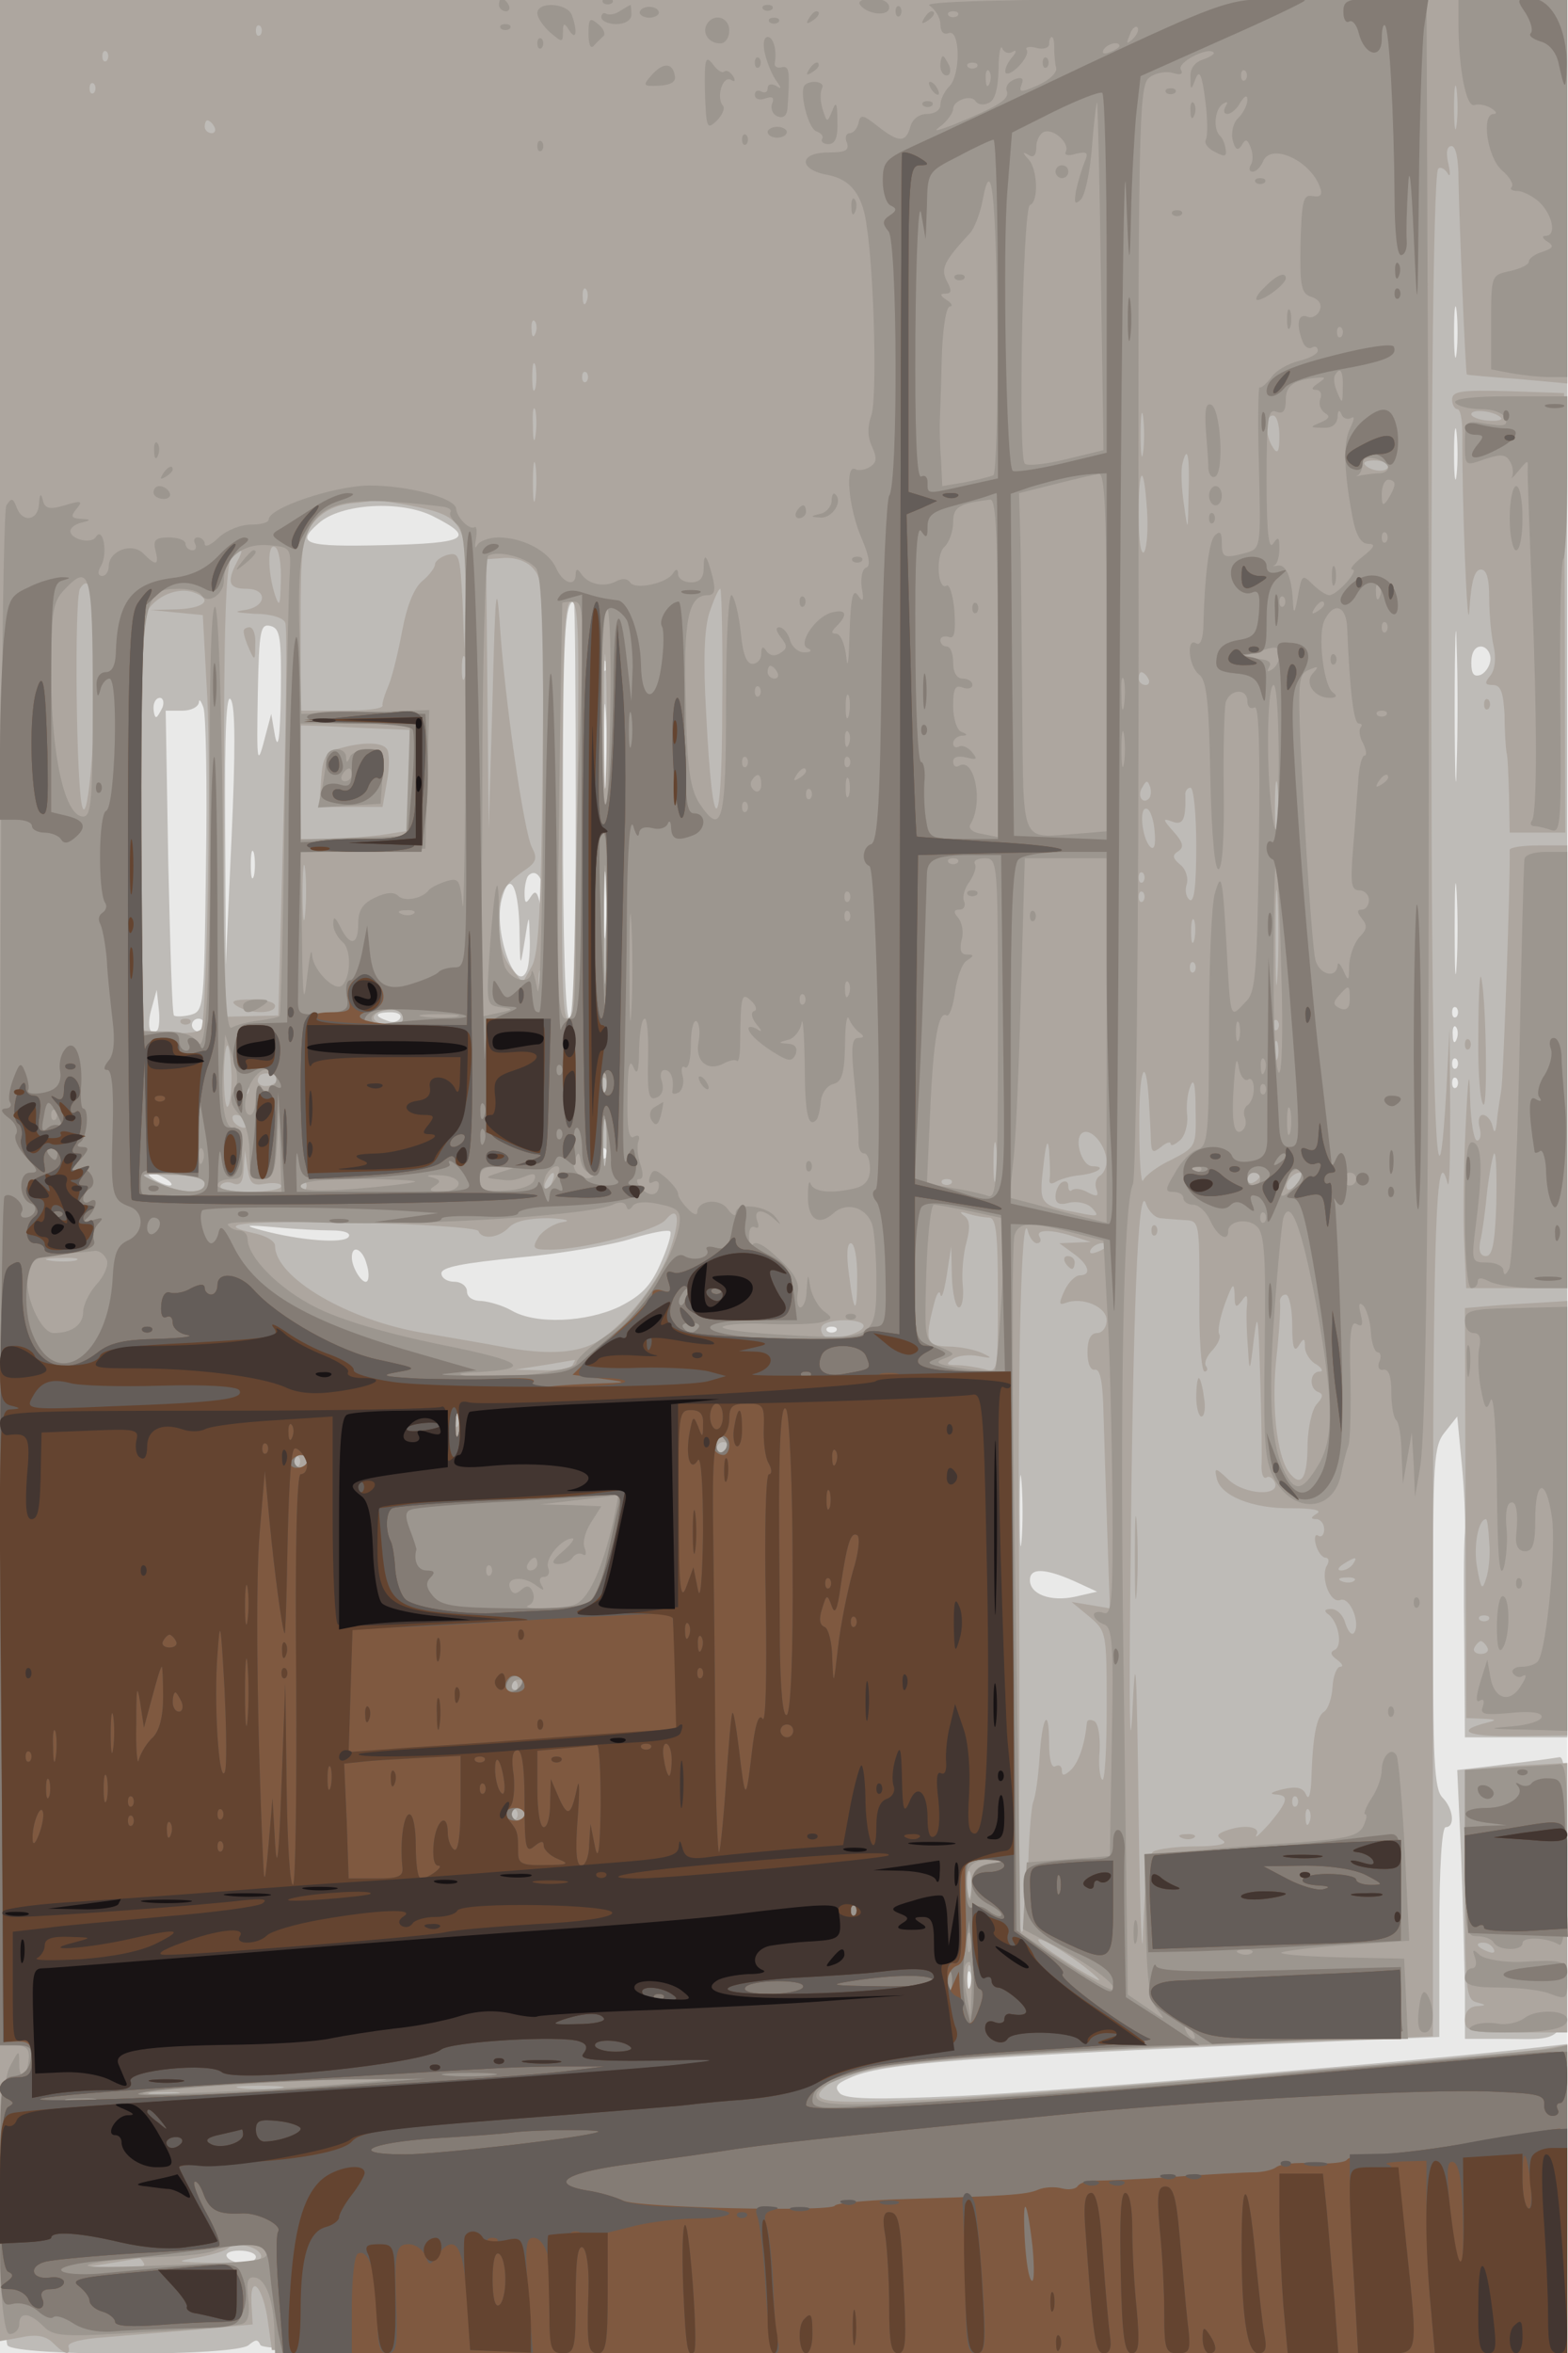 <svg xmlns="http://www.w3.org/2000/svg" xmlns:xlink="http://www.w3.org/1999/xlink" width="853" height="1280"><g><svg xmlns="http://www.w3.org/2000/svg" xmlns:xlink="http://www.w3.org/1999/xlink" width="853" height="1280"/><svg xmlns="http://www.w3.org/2000/svg" width="853" height="1280" version="1.0" viewBox="0 0 853 1280"><g fill="#e9e9e8" transform="matrix(.348 0 0 -.349 0 1280)"><path d="M0 1835V0h2450v3670H0V1835z"/></g></svg><svg xmlns="http://www.w3.org/2000/svg" width="853" height="1280" version="1.0" viewBox="0 0 853 1280"><g fill="#bebbb7" transform="matrix(.348 0 0 -.349 0 1280)"><path d="M0 1847C0 442 3 21 12 12 29-5 371-5 389 13c11 9 14 9 18 0C411 3 625 0 1431 0h1019v482l-52-6c-161-19-748-68-898-75-133-6-177-5-187 4-9 10-6 15 15 24 49 23 176 33 755 57l167 7v163c0 103 4 164 10 164 15 0 12 29-5 46-13 13-15 58-15 281 0 246 1 267 19 289l19 24 7-73c4-40 6-89 5-108-2-19-2-98-1-176l1-143h160v2710H0V1847zm2277 1271c-2-18-4-4-4 32s2 50 4 33c2-18 2-48 0-65zm0-190c-2-18-4-4-4 32s2 50 4 33c2-18 2-48 0-65zm-1598-66c65-33 51-41-78-44-125-3-140 2-103 34 34 31 130 37 181 10zm1598-389c-1-54-3-12-3 92 0 105 2 149 3 98 2-51 2-136 0-190zm-1377-68c0-210-4-325-10-325s-10 113-10 318c0 281 3 332 17 332 2 0 3-146 3-325zm-461 181c-1-67-4-89-9-66l-6 35-8-30c-14-55-15-51-13 61 2 100 4 110 20 106 15-4 17-17 16-106zm1891 55c0-10-7-21-15-25-11-4-15 1-15 19 0 16 6 25 15 25 8 0 15-9 15-19zm-1383-18c-4-3-7 0-7 7s3 10 7 7c3-4 3-10 0-14zm0-185c-2-35-3-9-3 57s1 94 3 63c2-32 2-86 0-120zm-585-76-9-197-1 215c-1 151 2 210 9 197 7-11 7-82 1-215zm-108 203c-4-8-8-15-10-15s-4 7-4 15 4 15 10 15c5 0 7-7 4-15zm68-246c-3-223-3-227-24-233-12-3-24-3-26-1-3 2-6 110-9 240l-4 235h26c14 0 25 6 26 13 0 6 3 3 7-8s6-122 4-246zm625-101c-2-29-3-8-3 47s1 79 3 53 2-71 0-100zm-550 85c-3-10-5-2-5 17s2 27 5 18c2-10 2-26 0-35zm1880-140c-2-32-3-6-3 57s1 89 3 58c2-32 2-84 0-115zM849 2272c-1-20-3-22-6-8-4 15-7 16-14 5s-9-9-9 7c0 11 3 24 6 27 12 12 24-4 23-31zm-37-49c1-65 1-66 8-23 7 44 7 45 8 8 1-20-1-43-4-52-16-42-53 57-40 109 12 47 26 25 28-42zm-566-161c-12-11-17 7-9 34l8 29 3-28c2-16 1-31-2-35zm2031 21c-4-3-7 0-7 7s3 10 7 7c3-4 3-10 0-14zm-1652-3c-3-5-12-7-20-3-21 7-19 13 6 13 11 0 18-4 14-10zm-305-10c0-5-4-10-10-10-5 0-10 5-10 10 0 6 5 10 10 10 6 0 10-4 10-10zm1957-22c-3-8-6-5-6 6-1 11 2 17 5 13 3-3 4-12 1-19zm0-45c-4-3-7 0-7 7s3 10 7 7c3-4 3-10 0-14zm0-30c-4-3-7 0-7 7s3 10 7 7c3-4 3-10 0-14zM947 1863c-4-3-7 0-7 7s3 10 7 7c3-4 3-10 0-14zm-687-33c8-5 11-10 5-10-5 0-17 5-25 10s-10 10-5 10c6 0 17-5 25-10zm258-80c20 0 31-4 27-10-7-11-75-6-135 10-30 8-28 9 20 5 30-3 70-5 88-5zm514-53c-15-34-30-49-64-66-51-24-130-28-168-6-14 8-35 14-47 15-14 0-23 6-23 15 0 8-9 15-20 15s-20 6-20 13c0 10 34 16 123 25 67 6 147 20 177 30 30 9 56 14 58 10s-5-27-16-51zm-459 1c4-12 4-24 1-27-6-7-24 20-24 37 0 21 17 13 23-10zm734-105c-4-3-10-3-14 0-3 4 0 7 7 7s10-3 7-7zm290-326c-2-23-3-1-3 48 0 50 1 68 3 42s2-67 0-90zm81-63 37-17-35-8c-38-8-70 4-70 26 0 19 22 19 68-1zm-161-636c-3-7-5-2-5 12s2 19 5 13c2-7 2-19 0-25zM400 150c0-5-9-10-19-10-11 0-23 5-26 10-4 6 5 10 19 10s26-4 26-10zm1995 773c-16-2-50-6-73-9l-44-5 6-132c3-73 5-167 6-209v-78h58c111 0 102-19 102 226 0 165-3 214-12 213-7-1-26-4-43-6z"/></g></svg><svg xmlns="http://www.w3.org/2000/svg" width="853" height="1280" version="1.0" viewBox="0 0 853 1280"><g fill="#ada69f" transform="matrix(.348 0 0 -.349 0 1280)"><path d="M0 1844V19l34 6c23 5 38 2 49-9 18-18 28-21 24-5-1 6 23 12 58 14 33 3 98 8 145 12l85 8-2 34c-2 48 19 23 26-31l6-43 1013-3 1012-2v481l-32-6c-69-11-831-74-980-80-154-7-177-3-145 23 38 31 180 45 630 63l317 13v667c0 600 5 732 23 662 3-10 4 41 4 112l-1 130-5-97c-13-218-21-84-23 388-2 556 2 1035 10 1048 2 4 9 2 14-5 5-9 6-4 2 14-4 17-2 27 5 27s11-21 11-52c1-63 11-303 13-304 1-1 37-4 80-7l77-7v600H0V1844zm407 1769c-4-3-7 0-7 7s3 10 7 7c3-4 3-10 0-14zm-240-40c-4-3-7 0-7 7s3 10 7 7c3-4 3-10 0-14zm2110-100c-2-16-4-3-4 27s2 43 4 28c2-16 2-40 0-55zm-2130 50c-4-3-7 0-7 7s3 10 7 7c3-4 3-10 0-14zm188-53c3-5 1-10-4-10-6 0-11 5-11 10 0 6 2 10 4 10 3 0 8-4 11-10zm582-272c-3-8-6-5-6 6-1 11 2 17 5 13 3-3 4-12 1-19zm-80-50c-3-8-6-5-6 6-1 11 2 17 5 13 3-3 4-12 1-19zm0-85c-3-10-5-2-5 17s2 27 5 18c2-10 2-26 0-35zm80 10c-4-3-7 0-7 7s3 10 7 7c3-4 3-10 0-14zm-80-85c-2-13-4-5-4 17-1 22 1 32 4 23 2-10 2-28 0-40zm950-25c-2-16-4-3-4 27s2 43 4 28c2-16 2-40 0-55zm213 25c0-25-3-29-10-18-13 20-13 50 0 50 6 0 10-15 10-32zm-1163-95c-2-16-4-5-4 22 0 28 2 40 4 28 2-13 2-35 0-50zm1021 5c-1-61-1-61-7-18-4 25-5 53-3 63 8 34 12 16 10-45zm312 43c0-10-26-9-36 2-4 4 2 7 14 7s22-4 22-9zm-377-68c2-28 0-57-4-65-5-8-9 15-9 56 0 79 8 84 13 9zm-1153 7c83-16 90-27 88-134l-2-91-3 76c-4 71-5 76-23 72-11-3-20-10-20-15s-9-17-20-26c-13-11-24-39-31-76-6-32-15-70-21-85-6-14-11-29-10-33 1-5-27-8-63-8h-65v134c0 119 2 136 20 159 14 17 33 27 58 30 20 2 38 4 38 5 1 1 25-3 54-8zm-201-118c-1-38-2-42-9-22-12 37-12 82 0 75 6-3 10-27 9-53zm-69 29c-16-31-12-41 15-41 34 0 32-28-2-33-20-3-15-4 15-6 25 0 45-6 48-14s1-148-3-313l-8-299-42-1-43-1v351c0 261 3 355 12 364 17 17 20 15 8-7zm464-10c16-17 17-46 14-308-2-222-6-294-17-312l-14-25-18 23c-13 16-19 39-19 72 0 47 5 56 44 83 14 10 16 17 8 32-13 23-44 238-51 354-5 67-7 41-11-120l-6-205-2 210-2 211 28 2c18 1 36-5 46-17zm-684-114c0-139-12-283-21-258-10 26-13 326-4 341 15 25 25-7 25-83zm154 77c29-11 16-24-26-26l-43-1 41-4 41-4 7-128c6-112 0-487-9-516-1-6-23-9-49-7l-46 4v312c0 171 3 320 6 331 8 29 49 50 78 39zm825-176c0-208-15-215-25-14-5 85-3 134 5 159 7 20 14 37 17 37 2 0 4-82 3-182zm-227-160c-2-178-6-325-8-327-15-17-17 24-15 362 1 233 4 287 14 287 12 0 13-56 9-322zm45 49c-1-45-3-5-3 88 0 94 2 130 3 82 2-48 2-125 0-170zm-220 156c-3-10-5-4-5 12 0 17 2 24 5 18 2-7 2-21 0-30zm1068-3c3-5 1-10-4-10-6 0-11 5-11 10 0 6 2 10 4 10 3 0 8-4 11-10zm-1202-78 47-2v-157l-46-7c-26-3-64-6-85-6h-39v177l38-1c20-1 58-3 85-4zm1404-154c-2-18-4-4-4 32s2 50 4 33c2-18 2-48 0-65zm-201 45c-10-10-19 5-10 18 6 11 8 11 12 0 2-7 1-15-2-18zm74-74c0-60-3-88-10-84-6 4-8 15-5 24 3 10-1 24-10 31-12 10-13 15-3 21 9 6 8 13-7 30-18 20-18 22-2 16s21 3 20 41c-1 6 3 12 8 12s9-41 9-91zm-65 22c2-21-1-29-7-23-13 13-18 64-5 59 5-1 11-18 12-36zm-858-223c-1-40-3-8-3 72s2 112 3 73c2-40 2-106 0-145zm-470 95c-2-21-4-6-4 32 0 39 2 55 4 38 2-18 2-50 0-70zm1520-95c-2-35-3-9-3 57s1 94 3 63c2-32 2-86 0-120zm-210 145c-4-3-7 0-7 7s3 10 7 7c3-4 3-10 0-14zm0-30c-4-3-7 0-7 7s3 10 7 7c3-4 3-10 0-14zm80-60c-3-10-5-4-5 12 0 17 2 24 5 18 2-7 2-21 0-30zm0-50c-4-3-7 0-7 7s3 10 7 7c3-4 3-10 0-14zm-1020-25c-3-7-5-2-5 12s2 19 5 13c2-7 2-19 0-25zm-217-49c0-12-37-12-45 0-3 5 3 11 12 13 21 5 33 0 33-13zm1367-16c-4-3-7 0-7 7s3 10 7 7c3-4 3-10 0-14zm0-45c-3-7-5-2-5 12s2 19 5 13c2-7 2-19 0-25zm-1635-27c0-23-2-45-6-48-3-4-6 18-6 47s3 51 6 48 5-25 6-47zm67-12c-15-9-32-2-24 11 3 5 13 6 21 3 12-4 13-8 3-14zm1367-27c1-20 3-48 3-61 1-20 3-21 16-11 8 7 15 9 15 5s6-2 14 5c8 6 13 24 12 38-2 15 0 36 5 47 5 14 8 2 8-37 1-57 1-58-38-78-22-10-41-25-44-32s-6 29-6 81c-1 90 10 122 15 43zm-849 16c-3-8-6-5-6 6-1 11 2 17 5 13 3-3 4-12 1-19zm-560-5c-4-3-7 0-7 7s3 10 7 7c3-4 3-10 0-14zm560-105c-2-18-4-6-4 27s2 48 4 33 2-42 0-60zm-562 62c3-5 2-10-4-10-5 0-13 5-16 10-3 6-2 10 4 10 5 0 13-4 16-10zm1345-62c0-9-5-20-11-23-6-4-8-13-5-21 4-11 1-12-13-5-10 6-21 7-25 4-3-3-6-1-6 6s-4 9-10 6c-5-3-10-13-10-22 0-11 6-14 21-10 12 3 28 0 36-8 12-13 10-14-19-8-63 12-64 13-57 73 4 36 7 45 9 25 1-16 2-36 1-44-2-8 2-10 10-5 7 4 24 9 37 10 28 3 43 14 20 14-18 0-31 47-14 53 14 5 35-22 36-45zm-173-25c-2-16-4-5-4 22 0 28 2 40 4 28 2-13 2-35 0-50zm-1141-10c13 2 24 0 24-4 0-5-23-9-51-9-29 0-48 4-44 10 3 5 12 7 20 3 11-4 15 3 16 23l2 29 4-29c4-24 8-27 29-23zm-96 0c0-17-37-16-75 2-30 13-30 13 22 12 35-1 53-6 53-14zm543 2c-3-9-8-14-10-11-3 3-2 9 2 15 9 16 15 13 8-4zm1107 11c0-3-4-8-10-11-5-3-10-1-10 4 0 6 5 11 10 11 6 0 10-2 10-4zm60-11c-7-9-15-13-17-11-7 7 7 26 19 26 6 0 6-6-2-15zm-1553-12c-4-3-7 0-7 7s3 10 7 7c3-4 3-10 0-14zm1010 10c-4-3-10-3-14 0-3 4 0 7 7 7s10-3 7-7zm328-54c8-1 25-2 38-3 22-1 22-4 22-119-1-64 3-117 8-117 4 0 6 4 2 9-3 5 2 16 11 25 8 9 13 20 10 24-3 5 1 26 9 48 12 32 14 34 15 14 0-20 2-22 11-10 8 12 10 10 8-10-1-14 0-43 2-65 2-38 3-37 9 15 6 47 7 38 10-60 2-63 3-125 2-138 0-12 3-20 8-17 4 3 10-1 13-8 8-22-47-19-72 4-21 20-23 20-19 3 5-27 55-48 117-47 33 0 48-3 40-8-10-6-11-9-1-9 6 0 12-7 12-16 0-8-4-13-9-10-5 4-7-3-4-14s10-20 15-20 6-5 3-11c-12-18 4-61 20-55s33-39 21-52c-4-3-9 4-13 16-3 12-13 22-22 22-10 0-12-3-5-8 16-11 24-50 10-56-7-3-6-8 4-15 8-6 11-11 5-11-5 0-11-14-12-32-1-17-7-34-13-38-12-7-18-39-20-105-1-23-4-34-8-25-5 12-15 14-37 9-16-4-22-7-12-8 23-1 21-10-9-46-15-16-23-24-20-17 8 13-20 17-49 6-13-5-14-8-3-15 8-5-8-9-42-9-30 0-60-4-67-8-8-5-13-46-16-122-1-63-5 16-7 175-3 247-5 271-10 160-4-71-5 21-3 205 4 430 12 622 24 593 4-13 15-24 24-24zm-770-56c-20-52-75-117-116-139-32-16-78-18-146-5-26 5-80 14-120 21-117 19-233 86-233 136 0 7-13 15-30 19-69 15-27 20 153 17 106-2 193-8 195-13 5-14 32-11 48 6 10 10 32 14 62 14 26-1 36-4 22-6s-31-13-38-23c-11-18-9-20 18-20 51 0 168 30 181 47 21 25 23-3 4-54zm501 57c11 0 14-23 14-121 0-121 0-121-22-115-13 3-32 6-43 6-16 0-17 2-5 10 8 5 26 7 40 4 22-4 22-3 5 5-11 5-35 10-52 10-35 1-38 8-23 66 4 17 9 23 10 15 2-8 6 5 10 30l7 45 1-47c1-27 6-48 11-48s8 16 6 35 1 50 6 67c6 23 5 35-4 41-8 6-6 7 6 3 10-3 25-6 33-6zm75-40c6 0 7 5 4 10-7 12 19 12 55 0l25-8-25-1-24-1 22-16c24-17 29-34 10-34-7 0-18-11-24-24-9-20-9-23 2-19 26 10 64-6 64-27 0-11-7-20-15-20-10 0-15-10-15-30 0-18 5-29 12-27 8 1 12-20 13-68 1-38 4-123 6-187l4-117-30 5-30 5 28-23c27-23 27-25 27-143 0-65-3-115-7-111s-6 24-4 45c1 22-2 42-8 46-6 3-11 3-12-2-3-33-12-60-24-73-11-10-15-11-15-2 0 7-4 10-10 7-6-4-10 10-10 36 0 59-11 42-15-23-2-29-6-60-10-69-3-9-7-59-8-111-1-53-6-94-10-91-4 2-6 55-5 116 2 62 2 272 1 467-2 324 4 552 14 508 3-10 9-18 14-18zm-281-52c0-62-5-60-13 5-4 28-3 47 3 47s10-23 10-52zm390 48c0-2-7-7-16-10-8-3-12-2-9 4 6 10 25 14 25 6zm-1612-23c-10-2-28-2-40 0-13 2-5 4 17 4 22 1 32-1 23-4zm1902-100c0-35 3-44 10-33 8 13 10 13 10-2 0-9 8-22 18-27 9-6 11-11 5-11-16 0-17-27-2-32 8-3 7-8-2-18-8-8-14-36-15-62 0-55-10-70-29-45-20 27-28 110-19 185 4 37 6 73 5 80-1 6 3 12 9 12 5 0 10-21 10-47zm-670-2c0-11-48-24-61-16-5 4-7 11-4 16 8 12 65 12 65 0zm-455-61c-3-5-25-9-48-8l-42 1 45 7c25 4 46 8 48 8 2 1 0-2-3-8zm-178-92c-3-8-6-5-6 6-1 11 2 17 5 13 3-3 4-12 1-19zm423-32c0-3-4-8-10-11-5-3-10-1-10 4 0 6 5 11 10 11 6 0 10-2 10-4zm-673-33c-4-3-7 0-7 7s3 10 7 7c3-4 3-10 0-14zm1648-153c-3-5-12-10-18-10-7 0-6 4 3 10 19 12 23 12 15 0zm2-26c-3-3-12-4-19-1-8 3-5 6 6 6 11 1 17-2 13-5zM807 1033c-4-3-7 0-7 7s3 10 7 7c3-4 3-10 0-14zm1220-180c-4-3-7 0-7 7s3 10 7 7c3-4 3-10 0-14zM807 833c-4-3-7 0-7 7s3 10 7 7c3-4 3-10 0-14zm1240-5c-3-8-6-5-6 6-1 11 2 17 5 13 3-3 4-12 1-19zm-530-115c-3-10-5-2-5 17s2 27 5 18c2-10 2-26 0-35zm191-121c19-16 12-14-25 8-29 18-56 36-59 42-9 14 49-20 84-50zm-191-19c-3-10-5-4-5 12 0 17 2 24 5 18 2-7 2-21 0-30zM438 413c-15-2-42-2-60 0s-6 4 27 4 48-2 33-4zm-160-10c-10-2-28-2-40 0-13 2-5 4 17 4 22 1 32-1 23-4zm130-250c3-10-15-13-70-12-63 1-67 2-31 8 24 4 46 11 50 15 11 10 46 3 51-11zm-183-13c4-6-14-9-47-8l-53 1 45 7c25 4 46 8 47 8 1 1 5-2 8-8zm156 2543c0-5 4-17 9-28 8-18 9-17 9 8 1 15-3 27-9 27-5 0-10-3-9-7zm-11-583c20-13 60-13 60 0 0 6-17 10-37 10-28 0-34-3-23-10zm-87-27c4-3 10-3 14 0 3 4 0 7-7 7s-10-3-7-7zm247 428c-21-6-26-14-28-49l-3-42h99l7 40c4 21 4 44 0 50-7 11-37 12-75 1zm1270-751c0-7 3-10 7-7 3 4 3 10 0 14-4 3-7 0-7-7zm70-260c0-16 4-30 8-30 5 0 7 14 4 30-2 17-6 30-8 30s-4-13-4-30zm-96-250c0-58 1-81 3-52 2 28 2 76 0 105-2 28-3 5-3-53zm74-437c7-3 16-2 19 1 4 3-2 6-13 5-11 0-14-3-6-6zm-183 897c3-5 8-10 11-10 2 0 4 5 4 10 0 6-5 10-11 10-5 0-7-4-4-10zm605 1345c0-8 4-15 8-15 5 0 8-17 8-37-1-97 8-331 11-275 3 44 8 62 18 62 9 0 13-14 13-45 0-24 3-58 7-75 4-19 2-36-5-45-10-12-9-15 4-15 12 0 16-11 18-47 0-27 2-52 3-58 2-5 3-36 4-67l1-58h87l-1 343-1 342-87 3c-74 2-88 0-88-13zm76-28c4-4-5-6-19-5-15 1-27 6-27 10 0 9 36 5 46-5zm-26-447c0-7 3-10 7-7 3 4 3 10 0 14-4 3-7 0-7-7zm40-227c1-57-10-354-13-373-2-14-6-36-7-50-2-18-4-20-7-7-2 9-9 17-15 17s-8-9-5-20 1-20-4-20-10 30-11 68c-1 48-3 34-7-48-3-63-4-145-2-182l3-68h158v690h-45c-25 0-45-3-45-7zm-21-553c-2-59-6-80-16-80-9 0-12 8-9 23 3 12 8 48 11 80 4 31 9 57 11 57 3 0 4-36 3-80zm-28 263c-1-56 3-104 8-107 7-5 4 175-4 199-2 6-4-36-4-92zm-21-13c0-7 3-10 7-7 3 4 3 10 0 14-4 3-7 0-7-7zm47-407-47-4 1-320 1-319 26-1c21-1 23-2 7-6-52-13-32-22 43-21l82 1v677l-32-2c-18-1-54-3-81-5zm-9-369c2-20-1-46-5-57-6-19-8-16-14 18-6 33 2 75 14 75 2 0 4-16 5-36zm-1-121c-4-3-10-3-14 0-3 4 0 7 7 7s10-3 7-7zm-2-43c3-5-1-10-10-10s-13 5-10 10c3 6 8 10 10 10s7-4 10-10zm8-187-43-4V730c0-162 2-179 18-183s16-5 0-6c-11-1-18-9-18-21 0-18 7-20 80-20h80v420l-37-2c-21-1-57-3-80-5zm2-283c3-6-1-7-9-4-18 7-21 14-7 14 6 0 13-4 16-10z"/></g></svg><svg xmlns="http://www.w3.org/2000/svg" width="853" height="1280" version="1.0" viewBox="0 0 853 1280"><g fill="#9c968f" transform="matrix(.348 0 0 -.349 0 1280)"><path d="M780 3660c0-5 5-10 11-10 5 0 7 5 4 10-3 6-8 10-11 10-2 0-4-4-4-10zm163 3c4-3 10-3 14 0 3 4 0 7-7 7s-10-3-7-7zm401-2c10-16 46-20 46-5 0 8-10 14-26 14-14 0-23-4-20-9zm109-2c9-6 17-19 17-29 0-12 5-17 13-14 18 7 19-65 1-83-8-8-14-21-14-29s-9-14-21-14-23-8-26-20c-7-25-18-25-51 1-23 18-27 19-30 5-2-9-8-16-14-16-5 0-8-7-4-15 4-12-3-15-29-15-47 0-47-27-1-35 36-7 55-31 61-81 12-78 16-271 7-294-6-17-6-33 1-48 8-18 8-25-3-32-8-5-18-6-22-4-18 11-12-61 10-110 11-26 13-41 6-43-6-2-9-16-7-31 4-21 2-24-6-12-8 11-11-4-13-60-1-41-3-58-5-37-2 20-9 37-16 37-8 0-8 3 1 12 18 18 15 27-8 21-26-7-54-50-37-56 7-3 5-6-5-6-9-1-20 8-23 19s-11 20-17 20-5-6 3-16c10-13 10-17-1-24-9-6-17-4-22 3-5 8-8 7-8-4 0-9-6-16-14-16-9 0-15 16-18 49-3 27-9 53-14 58s-9-64-9-167c0-187-6-211-42-157-14 23-19 53-21 155-4 130 4 169 34 169 11 0 13 7 8 28-9 35-14 41-14 14 0-15-6-22-20-22-11 0-20 6-20 13 0 8-3 9-8 1-10-16-60-26-67-14-4 6-13 7-23 1-19-9-43-4-54 13-5 8-8 7-8-1 0-21-20-15-31 10-12 26-52 47-90 47-15 0-30-6-33-12-4-7-4-3-2 10 2 12 1 20-2 18-8-5-28 15-29 29-2 17-76 36-136 36-56-1-157-35-157-53 0-5-13-8-28-8-16 0-38-9-50-20-12-12-22-16-22-10 0 5-5 10-11 10-5 0-7-4-4-10 3-5 1-10-4-10-6 0-11 5-11 10 0 6-12 10-26 10-21 0-25-4-21-20 6-24 1-25-19-5-18 18-54 4-54-20 0-8-5-15-10-15-7 0-8 6-2 16 11 19 3 62-8 45-7-12-40-4-40 9 0 5 8 11 17 13 16 4 16 5-1 6-15 1-16 4-6 16s7 13-19 5c-24-7-31-5-34 8-3 12-5 10-6-5-1-27-26-31-35-6-6 15-8 15-16 3-6-9-10-489-10-1207V480h23c17 0 23-5 22-20-2-29-15-37-15-9 0 23 0 23-15-5C-7 404-7 30 15 30c8 0 15 7 15 15 0 20 16 19 38-3 16-16 30-17 157-9 77 4 146 10 154 13 9 3 12 16 9 39-3 28-1 35 11 33 17-3 29-37 30-85l1-33h2020v480l-22-5c-32-6-804-72-968-82-155-9-191-7-183 13 5 14 76 39 138 48 22 3 135 10 250 16 283 15 335 17 443 19l93 1-3 62-3 63-94 2c-51 1-95 4-98 7-3 2 41 8 98 12l102 7-7 141c-4 77-10 144-13 148-8 14-23-2-23-23 0-11-7-31-16-44-9-14-13-25-10-25 4 0 2-8-3-19-8-15-27-19-103-25-51-3-126-9-166-13l-73-6 2-111c2-85 6-116 18-130 14-18 13-18-15 2l-31 21-6 463c-7 469-1 769 14 800 5 9 9 398 9 865-1 794 0 848 17 860 9 7 26 10 36 7 13-4 17-2 13 5-7 11 42 36 51 27 3-2-5-7-16-11-13-4-21-14-20-28 0-21 1-21 8-2 6 15 10 6 15-33 4-29 4-57 1-62s3-14 14-19c15-8 19-8 17 4-1 8-5 18-9 21-11 11-8 42 5 50 7 4 8 3 4-4s-3-12 3-12c5 0 15 8 20 18 7 11 11 12 11 4 0-7-6-20-14-28-8-7-12-23-9-35 4-15 8-17 14-8 6 11 9 10 14-3 4-10 4-22 0-28-3-5-2-10 3-10 6 0 12 7 16 15 11 31 73 4 89-38 5-13 2-17-11-15-15 3-17-7-19-74-1-67 1-78 17-83 12-4 17-12 13-21-3-8-12-13-19-10-15 6-18-12-8-38 3-9 10-13 15-10s9 1 9-5c0-5-13-12-30-16-16-4-36-15-43-26-8-10-16-17-18-15-2 3-3-53-1-123 3-127 3-128-20-135-35-9-38-8-38 16 0 16-3 19-11 11-9-9-16-62-18-146-1-16-5-26-11-22-16 10-12-37 5-49 11-9 15-42 17-159 2-92 7-146 13-144s9 51 8 123c-1 65 1 127 3 137 7 21 34 23 34 1 0-8 5-12 11-9 7 5 9-62 7-217-3-194-5-227-20-241-26-27-24-34-31 93-6 104-8 109-18 75-5-16-9-112-9-212 0-165-2-182-18-187-10-3-26-19-35-36-16-26-16-30-3-30 9 0 16-4 16-10 0-5 7-10 15-10 9 0 21-11 27-25 11-24 28-34 28-16 0 16 31 21 45 7 12-11 14-50 12-188-2-148 0-178 15-205 30-55 91-52 104 5 3 15 8 36 12 47 3 11 4 60 3 108-2 68 1 87 10 81 9-5 10-1 6 16-4 15-2 19 4 13 5-5 11-24 12-41 1-18 6-32 11-32 4 0 6-7 2-15-3-8 0-14 7-12 8 1 12-11 12-35 0-20 3-40 8-44 4-4 8-28 8-53l2-46 7 40 7 40 3-50 2-50 8 46c11 66 15 568 13 1492l-3 797-397-1c-264 0-392-4-380-10zm44-16c-4-3-10-3-14 0-3 4 0 7 7 7s10-3 7-7zm274-36c-10-9-11-8-5 6 3 10 9 15 12 12s0-11-7-18zm-123-14c0-10 1-24 3-31s-10-19-28-27c-27-12-31-12-26 1 4 10 0 12-11 8-10-4-15-12-12-19 4-12-13-23-84-52-30-11-32-11-17 0 9 8 17 19 17 25 0 13 28 23 35 12 3-5 12-7 20-3 10 3 15 21 16 52 0 25 3 40 6 33 2-6 10-9 16-5 7 4 6-1-2-10-8-10-11-20-9-23 8-7 39 26 33 36-3 4 4 6 15 3s20 0 20 6 2 11 4 11c3 0 4-8 4-17zm102 3c0-2-7-7-16-10-8-3-12-2-9 4 6 10 25 14 25 6zm-223-33c-4-3-10-3-14 0-3 4 0 7 7 7s10-3 7-7zm20-25c-3-8-6-5-6 6-1 11 2 17 5 13 3-3 4-12 1-19zm400 5c-4-3-7 0-7 7s3 10 7 7c3-4 3-10 0-14zm-226-308 4-269-58-14c-32-8-61-11-65-7-11 11-3 399 8 403 14 5 12 56-2 71-10 11-10 13 0 7 8-5 12 0 12 13 0 10 6 21 12 23 16 6 41-19 34-31-3-5 4-7 16-3 18 4 20 2 13-14-4-10-10-30-13-44-3-19-2-22 7-14 7 6 15 43 18 83 3 39 7 70 8 69 1-2 4-124 6-273zm-162-85c1-120-2-220-6-223-4-2-24-7-44-11l-36-6-2 42c-2 24-2 48-2 53 0 6 2 49 3 98 1 51 7 87 13 87 5 0 3 5-5 10-11 7-11 10-2 10 10 0 10 5 2 20-10 19-4 31 37 75 6 7 15 29 19 50 14 75 21 9 23-205zm538-7c-4-3-7 0-7 7s3 10 7 7c3-4 3-10 0-14zm2-80c0-25-1-25-8-8-5 11-7 23-4 28 8 14 13 7 12-20zm-39 7c-9-6-11-10-3-10 7 0 10-6 7-14s0-17 7-22c9-5 7-9-7-15-17-7-17-8 4-8 14-1 22 5 23 17 0 10 3 12 6 4 2-6 9-9 15-6 6 4 5-2-1-15-12-21-10-71 4-143 5-25 13-38 24-38 12 0 10-5-9-20-14-11-21-20-16-20 12 0-24-40-36-40-5 0-17 8-26 17-16 16-17 15-23-18-5-29-7-30-8-7-2 37-11 57-24 54-7-1-9-1-4 1 4 3 7 14 7 26 0 18-2 19-10 7-7-10-10 22-10 99 0 96 2 112 15 107 11-4 15 1 15 19 0 22 13 31 50 34 13 1 13 0 0-9zm110-131c0-5-6-9-14-9s-20-2-28-3c-7-2-10-2-5 0 4 3 7 11 7 18 0 8 7 11 20 8 11-3 20-9 20-14zm-440-288v-279l-49-4c-87-6-81-21-83 200-1 108-2 227-3 264l-2 67 56 14c31 8 62 15 69 16 9 1 12-61 12-278zm450 262c0-5-5-15-10-23-8-12-10-11-10 8 0 12 5 22 10 22 6 0 10-3 10-7zm-1488-35c9-1 15-5 12-9-2-4 3-12 11-19 13-11 15-59 13-324-1-171-3-292-5-268-4 39-6 42-26 36-12-4-24-10-27-14-10-13-38-18-47-9-7 7-19 6-36-2-20-9-27-20-27-41 0-34-13-36-28-5-8 16-11 17-11 6-1-9 6-22 15-30 13-11 13-53-1-67-11-11-45 23-47 46-1 15-4 0-8-33-5-48-7-35-8 67l-2 127 98 3 97 3 3 108 3 108-100-3-100-3-3 125c-5 205 15 223 224 198zm868-252v-263l-25 5c-15 2-22 9-18 15 21 34 6 106-18 91-5-3-9 0-9 7s8 9 21 6c16-4 18-3 8 9-6 7-15 11-20 8s-9 0-9 5c0 6 6 11 13 12 10 0 10 2 0 6-7 2-13 21-13 40 0 27 3 34 15 29 8-3 15-1 15 4 0 6-7 10-15 10-9 0-15 9-15 25 0 14-4 25-10 25-5 0-10 4-10 10 0 5 6 7 13 5 9-4 11 7 9 40-2 25-8 43-12 40-14-9-18 46-4 60 8 7 14 25 14 39 0 24 10 29 58 35 9 1 12-58 12-263zm607 197c-4-3-7 0-7 7s3 10 7 7c3-4 3-10 0-14zm-1714-48c-2-22-5-186-8-364-2-178-6-326-8-327-2-2-17-5-33-7-17-2-35-7-42-11-9-5-12 71-14 326-2 201-7 332-12 330-6-1-9-116-8-285 1-301-5-420-20-393-6 10-23 16-48 16h-40v323c0 357 2 367 60 367 16 0 31-4 35-10 10-15 35 1 35 23 0 35 30 58 69 55 35-3 36-4 34-43zm385 7c9-13 12-95 11-357-1-187-5-322-9-300s-8 34-9 28c-2-20-29-15-41 6-5 11-10 45-10 77 0 83-6 63-14-43-6-90-6-92 16-95s22-4-3-9l-27-6 2 356c0 196 5 359 9 362 14 10 61-2 75-19zm-693-203c0-157-2-184-15-184-28 0-49 90-50 216 0 103 2 118 21 138 40 42 44 26 44-170zm2012 159c-3-8-6-5-6 6-1 11 2 17 5 13 3-3 4-12 1-19zm-150-15c-4-3-7 0-7 7s3 10 7 7c3-4 3-10 0-14zM907 2543c-4-104-7-250-7-325 0-117-2-138-15-138s-15 39-11 323c2 177 5 323 5 325 1 1 8 2 18 2 15 0 16-17 10-187zm1163 183c0-3-5-8-12-12s-8-3-4 4c7 12 16 16 16 8zM954 2553c-2-91-6-168-9-171s-5 72-5 166c0 95 4 172 9 172 4 0 7-75 5-167zm1152 135c4-96 10-148 18-148 5 0 6-3 3-6-3-4-2-15 4-25 5-11 6-19 2-19s-9-19-10-43c-2-23-5-70-8-104-4-52-3-63 10-63 8 0 15-7 15-15s-5-15-11-15c-8 0-8-4 0-14 9-11 8-17-4-29-8-9-15-28-16-44 0-25-1-26-9-8-5 11-9 14-9 8-2-22-30-14-35 10-5 25-15 173-23 333-4 101-3 112 14 118 14 6 15 5 6-5-15-15 1-39 26-39 10 0 12 3 5 8-15 10-25 92-13 114 15 29 34 21 35-14zm61-5c-4-3-7 0-7 7s3 10 7 7c3-4 3-10 0-14zm-167-37c0-8-5-18-12-22s-8-3-4 4c5 8-2 12-21 13l-28 1 25 8c37 12 40 11 40-4zm-785-26c3-5 1-10-4-10-6 0-11 5-11 10 0 6 2 10 4 10 3 0 8-4 11-10zm542-52c-2-13-4-5-4 17-1 22 1 32 4 23 2-10 2-28 0-40zm-570 15c-4-3-7 0-7 7s3 10 7 7c3-4 3-10 0-14zm812-110c-1-97-3-117-9-83-11 62-10 210 1 210 5 0 8-56 8-127zm-672 80c-3-10-5-4-5 12 0 17 2 24 5 18 2-7 2-21 0-30zm840 0c-4-3-10-3-14 0-3 4 0 7 7 7s10-3 7-7zM638 2453l-3-88-82-3-83-3v181h171l-3-87zm1119 25c-2-13-4-3-4 22s2 35 4 23c2-13 2-33 0-45zm-430 30c-3-8-6-5-6 6-1 11 2 17 5 13 3-3 4-12 1-19zm-160-35c-4-3-7 0-7 7s3 10 7 7c3-4 3-10 0-14zm160 0c-4-3-7 0-7 7s3 10 7 7c3-4 3-10 0-14zm-67-7c0-3-5-8-12-12s-8-3-4 4c7 12 16 16 16 8zm-70-22c0-8-5-12-10-9-6 4-8 11-5 16 9 14 15 11 15-7zm137-16c-3-7-5-2-5 12s2 19 5 13c2-7 2-19 0-25zm843 28c0-3-5-8-12-12s-8-3-4 4c7 12 16 16 16 8zm-903-33c-4-3-7 0-7 7s3 10 7 7c3-4 3-10 0-14zm-100-20c-4-3-7 0-7 7s3 10 7 7c3-4 3-10 0-14zm-220-250c-1-43-3-10-3 72 0 83 2 118 3 78 2-40 2-107 0-150zm550 170c-4-3-10-3-14 0-3 4 0 7 7 7s10-3 7-7zm63-259c0-239-2-266-16-260-9 3-34 9-56 12l-39 7 5 111c5 114 13 159 26 151 4-2 10 14 13 37 3 22 11 45 19 49 11 7 11 9-1 9-9 0-11 7-8 22 4 12 1 28-5 35-8 9-7 13 2 13 7 0 10 6 7 13s1 21 9 31c7 11 11 23 8 27-3 5 4 9 15 9 21 0 21-4 21-266zm170-18v-284l-37 9c-21 5-55 14-76 20l-39 10 6 57c4 31 9 150 12 265l6 207h128v-284zm273 106c3-95 1-160-4-156-5 3-9 80-8 172 0 92 2 163 4 157 2-5 6-83 8-173zm-1016-59c-2-38-3-7-3 67s1 105 3 68c2-38 2-98 0-135zm340 170c-4-3-7 0-7 7s3 10 7 7c3-4 3-10 0-14zm-680-19c-3-3-12-4-19-1-8 3-5 6 6 6 11 1 17-2 13-5zm680-11c-4-3-7 0-7 7s3 10 7 7c3-4 3-10 0-14zm0-115c-3-8-6-5-6 6-1 11 2 17 5 13 3-3 4-12 1-19zm783-8c0-13-5-18-15-14-11 5-12 9-2 20 16 18 17 17 17-6zm-931-18c-6-2-4-11 3-20 10-12 10-14 1-8-7 4-13 4-13 1 0-9 21-27 47-42 17-10 22-9 27 2 3 10-1 15-12 16-16 1-16 2 0 6 9 2 19 14 21 26s4-15 5-61c0-79 5-103 18-90 3 3 6 16 7 28 1 13 9 25 19 28 14 3 18 16 19 61 0 31 3 49 6 41s11-18 17-22c7-5 7-8-2-8-11 0-12-15-6-72 4-40 7-81 6-90 0-10 3-18 9-18 5 0 9-11 9-24 0-16-7-26-22-30-37-9-66-7-71 7-2 6-4-1-4-18-1-37 16-49 39-29 21 20 54 10 62-19 3-12 6-50 6-85 0-90-4-93-140-85-61 3-106 9-100 13 7 4 40 6 73 4 34-1 71 0 81 3 18 5 18 7 4 17-9 7-18 23-21 36-4 24-4 24-6-2 0-16-5-28-10-28-4 0-6 10-4 23 3 16-5 31-31 54-22 21-36 28-40 20-2-7-5-2-5 11-1 13 3 20 9 17s7 1 4 9c-7 19 7 21 26 4 12-11 12-10 2 3-14 18-62 23-62 6 0-6-6-3-13 7-13 17-47 13-47-6 0-5-7-3-15 6-8 8-15 18-15 23s-9 16-19 25c-17 14-20 14-25 2-3-9-1-12 4-9 6 3 10 2 10-4 0-17-14-20-28-5-7 8-8 14-3 14 7 0 7 8 2 23-4 12-6 28-3 36s0 11-7 7c-8-5-11 13-10 61 0 47 3 62 9 48 6-15 9-8 9 28 1 26 4 47 9 47 4 0 6-29 5-64-1-53 1-64 13-59 9 3 12 13 9 24-4 11-2 19 4 19 10 0 15-14 12-33-1-5 4-5 10-2 6 4 9 16 6 26-3 11-1 17 4 13 5-3 9 13 9 36s4 39 9 36c4-3 6-17 3-32-6-30 14-47 39-34 9 5 19 7 21 4 3-2 5 10 5 28 1 74 2 80 17 66 8-7 10-15 5-16zm78 11c-4-3-7 0-7 7s3 10 7 7c3-4 3-10 0-14zm-627-24c0-5-11-9-25-9-28 0-34 16-7 23 20 4 32-1 32-14zm83 4c-13-2-35-2-50 0-16 2-5 4 22 4 28 0 40-2 28-4zm1224-35c-3-7-5-2-5 12s2 19 5 13c2-7 2-19 0-25zm-1571-80c-7-12-6-22 7-36 10-11 17-35 17-60 0-35 3-42 19-42 17 0 21 8 24 53l3 52 2-62 2-63h-50c-27 0-50 5-50 10 0 6 9 10 21 10 18 0 20 5 17 43-2 23-7 40-13 38-13-6-21 41-16 98l3 46 12-35c8-24 9-40 2-52zm1585 17c5 4 9-3 9-14s-4-22-10-26c-5-3-7-12-4-19 3-8 1-17-5-21-13-8-17 17-11 88 2 25 4 27 7 9 2-12 9-20 14-17zm26 13c-3-8-6-5-6 6-1 11 2 17 5 13 3-3 4-12 1-19zm-1551-24c-8-9-13-9-18 0-4 6-8-1-8-16 0-16-4-28-9-28-14 0-8 43 9 61 10 11 18 13 26 5 8-7 8-14 0-22zm521-6c-3-7-5-2-5 12s2 19 5 13c2-7 2-19 0-25zm1030-5c-4-3-7 0-7 7s3 10 7 7c3-4 3-10 0-14zm40-60c-3-10-5-2-5 17s2 27 5 18c2-10 2-26 0-35zM87 1923c-4-3-7 0-7 7s3 10 7 7c3-4 3-10 0-14zm860-65c-2-18-4-6-4 27s2 48 4 33 2-42 0-60zm-630 0c-3-8-6-5-6 6-1 11 2 17 5 13 3-3 4-12 1-19zm605-18c6 0 9-2 6-5-12-12-37 7-30 23 6 16 7 15 10 0 2-10 8-18 14-18zm55 3c-4-3-7 0-7 7s3 10 7 7c3-4 3-10 0-14zm-197-3c-22-7-22-8-5-10 25-3 27-3 48 5 12 5 16 3 12-7-3-8-22-15-45-16-34-2-40 0-40 18 0 15 6 20 28 19l27-1-25-8zm88-10c-14-22-24-19-15 5 4 8 11 15 17 15s6-7-2-20zm1009 13c-4-3-10-3-14 0-3 4 0 7 7 7s10-3 7-7zm147-24c-21-24-29-18-14 10 6 12 16 19 21 15 6-4 4-13-7-25zm-1704 4c0-17-37-16-75 2-30 14-30 14 22 12 35-1 53-6 53-14zm397 0c0-7-12-13-26-13-19 0-22 3-12 9 11 7 10 10-5 14-10 2-5 4 12 3 17 0 31-6 31-13zm1253 7c0-5-4-10-10-10-5 0-10 5-10 10 0 6 5 10 10 10 6 0 10-4 10-10zm150 0c0-5-4-10-10-10-5 0-10 5-10 10 0 6 5 10 10 10 6 0 10-4 10-10zm-1471-4c-2-2-43-7-91-11-61-5-88-3-88 4s32 11 92 11c50 0 89-2 87-4zm340-38c4 6 20 8 41 3 30-6 35-11 32-32-8-53-66-142-114-173-26-17-47-36-47-43-1-12-130-28-171-20-18 3-13 5 15 6 90 5 75 17-56 43-83 17-155 38-193 57-58 28-109 79-109 108 0 7-6 13-13 13s-15 4-18 9 65 6 155 3c158-5 418 12 449 29 9 4 17 3 19-3 2-7 5-7 10 0zm532-9 51-11-6-116c-4-64-8-118-11-120-2-2-26-1-52 3-37 6-44 9-28 15 19 7 19 8-5 18-25 9-25 11-22 116 2 58 7 106 12 106s32-5 61-11zm456-16c-4-3-7 0-7 7s3 10 7 7c3-4 3-10 0-14zm80-126c28-154 29-212 3-254-23-38-35-41-50-13-23 42-28 116-18 249 5 75 12 142 14 150 11 34 29-15 51-132zm-382 110 50-13 6-110c4-60 7-192 8-293 1-159-1-182-14-177-8 3-15 1-15-3 0-5 7-12 16-15 13-5 15-30 12-183l-3-178-65-5-65-5-3-52-3-52 48-25c55-29 100-62 93-69-3-3-36 16-75 42l-70 46-1 90c-1 50-4 290-8 535-4 246-4 454 0 463 7 20 23 21 89 4zm-1508-43c3-8-4-25-16-38-11-12-21-32-21-43 0-20-18-33-46-33-21 0-48 63-40 93 5 22 13 26 49 30 23 2 48 4 55 5s15-5 19-14zm550-271c-3-10-5-4-5 12 0 17 2 24 5 18 2-7 2-21 0-30zm418-12c3-5 1-12-5-16-5-3-10 1-10 9 0 18 6 21 15 7zm-655-31c0-5-4-10-10-10-5 0-10 5-10 10 0 6 5 10 10 10 6 0 10-4 10-10zm479-92c-18-78-40-126-63-132-25-7-86-7-69 0 7 3 9 12 6 20-4 10-9 12-18 4s-14-7-18 3c-6 17 22 19 42 3 11-8 13-8 7 2-4 7-2 12 4 12 7 0 10 6 7 14-6 14 21 46 38 46 4 0-2-9-15-20-18-15-19-20-7-20 9 0 19 5 22 10 4 6 11 8 16 5s6 1 3 10c-4 8 1 26 10 40l16 25-47 2-48 1 60 7c33 4 61 7 61 8 1 1-2-17-7-40zm-119-68c0-5-5-10-11-10-5 0-7 5-4 10 3 6 8 10 11 10 2 0 4-4 4-10zm-73-17c-4-3-7 0-7 7s3 10 7 7c3-4 3-10 0-14zm53-167c0-3-4-8-10-11-5-3-10-1-10 4 0 6 5 11 10 11 6 0 10-2 10-4zm0-206c0-5-4-10-10-10-5 0-10 5-10 10 0 6 5 10 10 10 6 0 10-4 10-10zm728-77c-23-4-28-10-29-36-1-25-3-27-6-9-7 37 4 52 34 51l28-2-27-4zm-31-135c-3-7-5-2-5 12s2 19 5 13c2-7 2-19 0-25zm440-4c-3-3-12-4-19-1-8 3-5 6 6 6 11 1 17-2 13-5zm-438-56-2-43-6 35c-7 33-5 50 5 50 2 0 3-19 3-42zm346-68c3-5 4-10 1-10s-8 5-11 10c-3 6-4 10-1 10s8-4 11-10zM540 420c-108-10-341-20-315-14 29 7 259 21 335 21 62 0 61 0-20-7zM415 161c9-16-6-19-160-24-99-4-136-3-110 3 22 5 69 9 105 10s74 5 85 10c27 12 73 12 80 1zm1215 3409c0-7 3-10 7-7 3 4 3 10 0 14-4 3-7 0-7-7zm20-170c0-5 5-10 10-10 6 0 10 5 10 10 0 6-4 10-10 10-5 0-10-4-10-10zm-157-167c4-3 10-3 14 0 3 4 0 7-7 7s-10-3-7-7zm589-463c0-14 2-19 5-12 2 6 2 18 0 25-3 6-5 1-5-13zm-562-50c0-7 3-10 7-7 3 4 3 10 0 14-4 3-7 0-7-7zm-1141 73c-13-16-12-17 4-4s21 21 13 21c-2 0-10-8-17-17zm1-693c0-13 11-13 30 0 12 8 11 10-7 10-13 0-23-4-23-10zm1700 540c0-7 3-10 7-7 3 4 3 10 0 14-4 3-7 0-7-7zM510 2486c0-7-3-28-6-45l-7-32 49 3 49 3 3 43c3 39 1 42-22 42-13 0-27-6-29-12-4-10-6-10-6 0-1 17-31 15-31-2zm40-26c0-5-5-10-11-10-5 0-7 5-4 10 3 6 8 10 11 10 2 0 4-4 4-10zm963-187c4-3 10-3 14 0 3 4 0 7-7 7s-10-3-7-7zm97-33c0-7 3-10 7-7 3 4 3 10 0 14-4 3-7 0-7-7zm-515-260c3-5 8-10 11-10s2 5-1 10c-3 6-8 10-11 10s-2-4 1-10zm-72-38c-7-4-9-13-4-21 6-9 10-7 14 8 3 12 4 21 4 21-1 0-7-4-14-8zm237-92c0-7 3-10 7-7 3 4 3 10 0 14-4 3-7 0-7-7zm63-237c4-3 10-3 14 0 3 4 0 7-7 7s-10-3-7-7zm957 2018c0-70 12-132 25-127 6 2 18 0 26-5s10-9 4-9c-20 0-10-68 13-88 12-10 19-22 15-26-3-3 0-6 9-6 8 0 24-8 34-17 21-20 28-53 10-53-6 0-5-4 3-9 11-7 9-10-8-16-11-3-21-10-21-15s-13-11-30-15c-29-6-29-7-29-80v-73l31-6c17-3 43-6 59-6h29v590h-170v-39zm-1440 16c0-7 9-20 20-30 19-16 20-16 20 1 0 14 2 15 10 2 11-17 13-1 4 24-7 19-54 22-54 3zm130 4c-8-6-18-7-22-5-4 3-8 0-8-5 0-6 11-11 23-11 14 0 24 6 24 15 0 8-1 15-1 15-1 0-8-4-16-9zm30-3c0-4 7-8 15-8s15 4 15 8c0 5-7 9-15 9s-15-4-15-9zm193 5c4-3 10-3 14 0 3 4 0 7-7 7s-10-3-7-7zm207-3c0-7 3-10 7-7 3 4 3 10 0 14-4 3-7 0-7-7zm-136-12c-4-7-3-8 4-4 12 7 16 16 8 16-3 0-8-5-12-12zm180 0c-4-7-3-8 4-4 12 7 16 16 8 16-3 0-8-5-12-12zm-524-23c0-16 3-24 8-19 4 5 11 11 15 15 4 3 1 12-8 19-13 11-15 9-15-15zm185 15c-8-14 3-30 21-30 8 0 14 9 14 20 0 21-24 28-35 10zm98 3c4-3 10-3 14 0 3 4 0 7-7 7s-10-3-7-7zm-420-10c4-3 10-3 14 0 3 4 0 7-7 7s-10-3-7-7zm57-23c0-7 3-10 7-7 3 4 3 10 0 14-4 3-7 0-7-7zm356-17c4-16 12-34 18-42 8-11 8-13-1-7-8 4-13 2-13-4s-4-8-10-5c-5 3-10 1-10-5 0-7 7-9 16-6 11 4 15 2 11-8-3-8 1-17 9-20s14 1 15 12c4 58 3 67-8 65-7-2-12 0-12 5 4 21-2 42-11 42-6 0-8-11-4-27zm-94-59c2-56 3-59 18-45 9 9 14 20 10 24-11 13 0 48 13 40 6-4 7-1 3 6-5 7-10 10-14 7-3-3-11 2-18 12-11 14-13 8-12-44zm78 46c0-7 3-10 7-7 3 4 3 10 0 14-4 3-7 0-7-7zm290-5c0-8 4-15 10-15 5 0 7 7 4 15-4 8-8 15-10 15s-4-7-4-15zm-451-14c-15-17-14-18 11-17 18 1 27 6 25 15-3 21-18 22-36 2zm245 7c-4-7-3-8 4-4s12 9 12 12c0 8-9 4-16-8zm-6-23c-9-10 5-67 18-72 8-3 12-8 9-12-2-4 2-8 10-8 11 0 15 11 14 36 0 28-2 32-8 16-8-19-8-19-15 2-4 13-4 27-1 33 6 10-17 14-27 5zm197-5c3-5 8-10 11-10s2 5-1 10c-3 6-8 10-11 10s-2-4 1-10zm368-7c4-3 10-3 14 0 3 4 0 7-7 7s-10-3-7-7zm-380-20c4-3 10-3 14 0 3 4 0 7-7 7s-10-3-7-7zm418-9c0-11 3-14 6-6 3 7 2 16-1 19-3 4-6-2-5-13zm-661-32c0-5 7-9 15-9s15 4 15 9c0 4-7 8-15 8s-15-4-15-8zm-40-12c0-7 3-10 7-7 3 4 3 10 0 14-4 3-7 0-7-7zm-320-10c0-7 3-10 7-7 3 4 3 10 0 14-4 3-7 0-7-7zm1123-57c4-3 10-3 14 0 3 4 0 7-7 7s-10-3-7-7zm-632-39c0-11 3-14 6-6 3 7 2 16-1 19-3 4-6-2-5-13zm502-11c4-3 10-3 14 0 3 4 0 7-7 7s-10-3-7-7zm143-114c-11-10-15-19-10-19 12 1 44 25 44 34 0 11-15 5-34-15zm36-49c0-14 2-19 5-12 2 6 2 18 0 25-3 6-5 1-5-13zm263-130c3-5 21-10 40-10s35-6 38-14c5-12-1-13-29-9-33 6-34 5-34-30 0-36 0-36 31-25 24 8 33 8 39-3 5-7 6-18 4-24-3-5 1-2 10 9 15 18 15 18 14 0 0-11 3-98 7-194 8-196 8-337 0-351-4-5-2-9 4-9 5 0 17-3 26-6 15-6 16 12 14 205-1 116 1 214 5 218 3 3 6 62 6 130v123h-91c-57 0-88-4-84-10zm-390-42c2-24 4-51 4-61 1-10 6-15 11-12 14 9 8 107-7 112-8 3-10-9-8-39zm-1644-34c0-11 3-14 6-6 3 7 2 16-1 19-3 4-6-2-5-13zm13-36c-4-7-3-8 4-4s12 9 12 12c0 8-9 4-16-8zm-14-28c0-5 7-10 16-10 8 0 12 5 9 10-3 6-10 10-16 10-5 0-9-4-9-10zm1650-5c0-8 5-15 10-15 6 0 10 7 10 15s-4 15-10 15c-5 0-10-7-10-15zm470-35c0-27 5-50 10-50 6 0 10 23 10 50 0 28-4 50-10 50-5 0-10-22-10-50zm-1060 27c0-8-8-18-17-20-17-4-17-5 0-6 18-1 35 25 23 36-3 4-6-1-6-10zm-55-17c-3-5-1-10 4-10 6 0 11 5 11 10 0 6-2 10-4 10-3 0-8-4-11-10zm645-10c0-7 3-10 7-7 3 4 3 10 0 14-4 3-7 0-7-7zm-557-67c4-3 10-3 14 0 3 4 0 7-7 7s-10-3-7-7zm-83-63c0-7 3-10 7-7 3 4 3 10 0 14-4 3-7 0-7-7zm1133-402c-1-7-5-150-8-318-4-168-11-312-16-320-5-10-8-11-9-2 0 6-11 12-25 12-25 0-25 1-18 58 11 85 10 125-4 129-10 4-13-23-13-111 0-71 4-116 10-116s10 5 10 10c0 7 6 7 19 0 11-5 42-10 70-10h51v680h-33c-20 0-34-5-34-12zm-93-719c0-11 6-19 14-19 9 0 12-8 8-25-2-14-1-42 3-62 6-32 9-35 15-18 5 12 9-44 10-135 1-107 4-146 11-125 4 16 6 44 4 62s0 35 5 38c10 6 14-12 10-52-1-15 4-23 14-23 12 0 16 11 16 50 0 63 17 65 26 3 7-45-8-202-21-223-3-6-15-10-26-10s-17-5-14-10c4-6 11-8 16-4 6 3 5-3-3-15-17-29-42-22-48 12l-5 28-11-35c-7-23-7-33-1-29s8 0 5-9c-5-12 2-14 43-10 31 3 49 1 49-6 0-6-21-13-47-15-40-3-37-4 20-5l67-2v661l-80-2c-71-1-80-4-80-20zm3-64c0-22 2-30 4-17 2 12 2 30 0 40-3 9-5-1-4-23zm77-345c0-7 3-10 7-7 3 4 3 10 0 14-4 3-7 0-7-7zm-160-30c0-7 3-10 7-7 3 4 3 10 0 14-4 3-7 0-7-7zm130-37c0-32 3-43 9-34 12 18 12 81 0 81-5 0-9-21-9-47zm-170-133c0-7 3-10 7-7 3 4 3 10 0 14-4 3-7 0-7-7zm188-87-68-4V780c0-122 1-130 19-130 11 0 23-4 26-10 8-13 45-13 45-1 0 11 39 9 57-2 8-5 11 35 12 138 2 113-1 145-11 143-7-1-43-3-80-5zm-586-258c0-16 2-22 5-12 2 9 2 23 0 30-3 6-5-1-5-18zm534-39c3-9 1-16-5-16s-11-7-11-15c0-11 13-15 54-15 30 0 66-4 80-10 24-9 26-8 26 20 0 33-2 34-73 30-26-1-54 4-63 10-12 11-13 10-8-4zm-88-80c-3-25 0-36 9-36 15 0 17 38 4 59-6 9-10 2-13-23zm166-13c-11-8-30-12-44-9-14 2-32 1-40-5-10-6 7-9 52-9 68 0 98 6 98 20 0 15-47 17-66 3z"/></g></svg><svg xmlns="http://www.w3.org/2000/svg" width="853" height="1280" version="1.0" viewBox="0 0 853 1280"><g fill="#847c75" transform="matrix(.348 0 0 -.349 0 1280)"><path d="M1699 3567c-118-56-238-112-267-125-48-22-52-26-52-57 0-18 6-36 13-38 9-4 9-8-2-15-12-8-12-13-2-25 14-17 15-394 1-412-4-5-10-129-12-274-2-199-6-265-16-269-14-4-16-29-3-34 12-4 21-497 10-504-6-3-6-11 1-19s13-55 14-105c2-81 0-90-16-90-10 0-18-5-18-11 0-10-140-12-207-2-58 9-35 23 35 23h68l-5 42c-5 34-12 45-36 58-38 19-44 28-39 57 2 12 0 23-5 23s-12-16-16-36c-5-29-10-35-26-31-10 3-17 2-14-3 7-12-20-19-35-10-10 6-22-4-41-39-15-27-43-60-61-75s-44-37-57-49c-22-20-35-22-140-23-64-1-96 1-71 3l45 5-80 23c-182 51-264 98-300 170-14 28-20 35-23 23-2-10-7-18-12-18-9 0-21 40-14 51 4 7 218 6 324-1l45-3-50-7-50-7 53-1c28-1 52 1 52 6 0 4 27 5 60 4 33-2 60 0 60 5 0 4 19 9 43 10 86 3 138 10 150 22 8 8 6 11-8 11-12 0-16 3-10 8 10 6 12 23 6 47-2 6-7-1-11-15-6-15-7 29-5 110 2 74 5 203 5 285 1 91 5 140 10 125 4-14 8-19 9-11s8 11 21 8c10-3 21 0 24 7 2 6 5 3 5-6 1-19 9-22 35-12 20 8 21 34 1 34-13 0-15 25-15 165 0 91-4 165-9 165-14 0-33-28-26-39 3-6 3-33-1-60-8-61-31-60-32 1-1 47-19 97-36 100-25 3-32 5-55 12-14 5-27 4-35-4-8-10-6-11 12-5l22 6-1-330c0-273-3-331-14-331-7 0-16-8-18-17-3-10-6 119-7 287-2 168-6 287-10 265-3-22-7-149-8-283-1-133-5-242-9-242-8 0-9 4-12 37-1 15-3 15-20-1-18-17-20-17-30 1-10 17-10 16-11-4 0-17 6-23 23-24 20-1 20-2-5-12s-28-16-30-66c-1-31-4 138-7 376-4 267-10 436-16 442-7 7-9-105-7-334 2-331 2-345-16-345-10 0-22-3-26-7-3-4-21-12-40-18-44-15-63-1-68 51l-4 39-8-42c-5-24-13-43-18-43-6 0-8-11-6-24 4-22 1-25-36-28-41-3-41-3-40 32 0 19 1 77 2 128l2 92h189l6 53c4 28 5 77 3 107l-3 55-92 3c-60 2-93-1-93-8 0-6 31-10 79-10 44 0 82-4 86-9 3-6 3-46-1-90l-7-80-83-3-84-3-1 180c-1 127-4 164-9 125-4-30-9-174-9-321l-2-265-35-1c-41-1-39 0-47-33-8-35 5-55 29-42 12 7 21 6 31-3 15-16 17-29 3-20-5 3-10 0-10-7 0-9-3-9-10 2s-10 5-10-25c0-22-3-57-6-77-6-34-4-38 14-38 19 0 21 7 24 68l3 67 5-78 5-77H340l1 38c2 31 3 32 6 9 6-39 27-28 31 16 3 31 0 37-17 37-19 0-20 7-21 287 0 157-2 289-5 291-3 3-6-87-6-199-1-112-2-208-4-214-1-5-3-19-4-30-2-11-5-15-8-7-2 6-9 12-14 12-6 0-7-4-4-10 3-5 1-10-4-10-6 0-11 7-11 16 0 12-7 15-30 12l-30-5v664l23 21c25 24 48 27 77 12 15-8 20-5 29 22 6 17 19 37 28 44 13 9 14 13 5 14-8 0-26-13-40-28-19-20-40-31-71-35-66-8-88-38-90-119-1-18-6-28-16-28-9 0-15-9-14-22 1-17 2-19 6-5 2 9 9 17 14 17 15 0 9-200-5-206-12-5-13-124-2-143 4-5 2-12-4-16s-7-11-3-18c3-6 8-31 10-56 1-25 6-67 9-94 4-31 2-53-6-62-8-10-9-15-2-15s10-32 8-94c-3-100-1-109 27-119 24-9 22-42-4-53-16-8-21-20-23-60-7-121-88-177-125-86-17 40-11 116 9 119 71 9 91 15 87 27-3 8 0 19 6 26 10 10 8 11-8 6-16-6-18-5-7 5 14 15 16 33 2 24-5-3-10-2-10 4 0 5 4 12 10 16 15 9-1 37-18 30-12-5-12-1 3 15 14 15 15 20 4 20-9 0-10 3-3 8 10 7 14 52 4 52-3 0-5 17-3 38 2 47-12 75-27 52-6-8-8-23-6-32 2-10-1-21-8-26-12-10-47-12-42-3 2 3 0 15-4 26-7 18-9 18-19-8-6-16-9-33-5-38 3-5-1-9-8-9-8-1-6-6 6-15 10-7 15-19 11-25s3-22 16-36c19-20 20-24 6-24-19 0-18-41 1-48 14-4 6-22-9-22-6 0-8 4-5 9 7 11-18 33-27 24-4-3-7-303-7-665V480h26c21 0 25-4 22-22-2-15-11-24-25-26-23-3-23-4-23-182C0 76 0 72 20 77c12 3 29-2 39-11s20-13 24-10c4 4 17 0 31-9 15-10 39-15 63-13 21 2 73 4 116 5 73 1 78 2 87 26 6 16 6 34 0 51-11 29 0 29-227 8-28-2-54 0-57 5-4 5 23 12 61 15s104 10 149 16c119 15 110 18 118-53 4-34 10-72 13-84l5-23h2008v470h-25c-13 0-172-14-352-30-180-17-400-35-488-40-88-6-195-12-237-15-63-4-78-3-78 9 0 22 22 34 91 50 54 13 358 35 479 36h35l-57 38-58 37-2 100c-1 55-1 112 0 127s-3 30-8 33c-6 3-10-5-10-19 0-23-4-26-39-26-21 0-53-3-70-6-26-5-31-11-31-35 0-53 15-73 79-103 45-20 61-33 61-48 0-19-1-19-37 3-21 13-55 35-76 50l-38 28-5 550-4 551 32-1c18 0 53-6 78-12l45-12 6-105c3-58 7 343 9 890s7 932 10 855c5-130 6-133 8-44 1 53 5 123 8 157l7 61 128 57c71 31 129 59 129 61 0 1-28 3-62 2-58-1-80-9-279-102zm31-327v-278l-71-17c-39-9-74-14-76-11-10 9-16 351-8 439l7 88 66 33c37 18 70 31 75 29 4-2 7-130 7-283zm-170-54v-264l-50-11c-63-14-60-14-60 5 0 8-4 12-10 9-7-4-10 72-9 222 1 127 5 210 9 188l7-40 2 52c1 52 1 53 49 77 26 14 50 25 55 26 4 0 7-119 7-264zm170-541v-286l-72 3-73 3-3 267-2 266 32 11c45 13 69 18 96 20l22 1v-285zm-170-15v-270h-54c-51 0-54 2-58 28-3 15-4 42-3 60 2 17-1 32-5 32-5 0-9 84-9 188-1 127 2 182 9 172 8-12 10-11 10 7s9 24 43 33c23 6 47 13 52 15 6 2 11 4 13 4 1 1 2-120 2-269zm-580 71c5-11 9-44 9-73l-2-53-7 63c-11 100-20 84-21-39-1-63-4-139-9-169-5-40-8-8-9 118-1 145 1 172 14 172 8 0 19-9 25-19zm7-193c-2-13-4-3-4 22s2 35 4 23c2-13 2-33 0-45zm-39-285-2-148-6 140c-3 77-4 143-2 148 10 23 12-8 10-140zm620-155c3-305 11-282-86-253l-52 16 5 107c5 90 8 168 14 369 1 23 18 29 81 28h35l3-267zm162 100c0-95 3-226 7-290 4-78 2-118-4-118s-43 7-82 16l-71 16v262c0 190 3 265 12 274 7 7 39 12 75 12h63v-172zm-1001-84c2-2-12-4-31-4s-56-3-82-6c-30-4-46-3-46 4 0 6 8 13 18 15 19 5 134-2 141-9zm148-91c-4-3-7 0-7 7s3 10 7 7c3-4 3-10 0-14zm70-25c-3-7-5-2-5 12s2 19 5 13c2-7 2-19 0-25zm-856-40c6-13 8-20 4-16-5 4-14 3-20-2-9-8-11-4-7 15 5 31 8 31 23 3zm235-101c-2-19-10-22-54-25-49-3-52-2-52 21s2 23 45 17l45-7 1 61 1 61 9-53c5-28 7-62 5-75zm431 101c-3-8-6-5-6 6-1 11 2 17 5 13 3-3 4-12 1-19zm198-73c0-11 4-23 10-27 5-4-2-8-17-8s-30 5-33 10c-3 6-15 10-25 10-14 0-18-5-13-17 4-11 3-14-5-9-8 4-12 0-13-11-1-13-3-11-9 7-4 14-8 19-9 13-1-9-17-13-46-13-39 0-45 3-45 21 0 20 4 21 56 16 43-4 56-2 61 9 4 12 8 12 21 2 13-11 14-9 10 20-2 17-1 32 4 32 4 0 8-15 8-34 0-21 6-36 15-40 12-4 15 5 16 52 1 49 3 52 8 22 4-19 7-44 6-55zm-198 33c-3-8-6-5-6 6-1 11 2 17 5 13 3-3 4-12 1-19zm120 5c-4-3-7 0-7 7s3 10 7 7c3-4 3-10 0-14zm-787-23c0-5-2-10-4-10-3 0-8 5-11 10-3 6-1 10 4 10 6 0 11-4 11-10zm418-40c89 0 201 13 195 23-3 6-1 7 5 3 7-4 17-16 22-27 10-18 6-19-128-19H464l-1 38c0 26 1 29 4 10 4-25 9-28 41-28zm1060-178 3-122h-38c-21 0-49 3-62 7-23 6-23 7-5 14 17 6 16 8-8 18-28 10-28 11-28 109 0 55 5 103 11 109 7 7 27 7 67-1l57-12 3-122zM250 1761c0-6-4-13-10-16-5-3-10 1-10 9 0 9 5 16 10 16 6 0 10-4 10-9zm823-116c-3-9-8-14-10-11-3 3-2 9 2 15 9 16 15 13 8-4zm17-49c-7-7-13-7-20 0-6 6-3 10 10 10s16-4 10-10zm-373-163c-3-10-5-4-5 12 0 17 2 24 5 18 2-7 2-21 0-30zm418-12c3-5 1-12-5-16-5-3-10 1-10 9 0 18 6 21 15 7zm-655-31c0-5-4-10-10-10-5 0-10 5-10 10 0 6 5 10 10 10 6 0 10-4 10-10zm486-73c-3-12-10-47-17-77-6-30-18-61-27-68-12-9-50-12-123-11-89 1-109 4-122 19-11 13-12 21-4 29s6 11-6 11c-14 0-21 15-16 33 0 1-4 15-10 30-8 21-8 29 2 32 6 3 80 9 162 13 83 5 154 10 159 11 4 0 6-9 2-22zm-155-280c-13-13-26-3-16 12 3 6 11 8 17 5 6-4 6-10-1-17zm9-197c0-5-4-10-10-10-5 0-10 5-10 10 0 6 5 10 10 10 6 0 10-4 10-10zm728-77c-37-6-39-44-3-63 14-7 23-15 20-18-2-3-11 1-19 7-8 7-20 10-26 6s-10 9-10 34c0 40 1 41 33 40 30-2 30-2 5-6zm-211-80c-4-3-7 0-7 7s3 10 7 7c3-4 3-10 0-14zm184-143-4-25-8 29c-4 15-5 51-1 80l7 51 5-55c3-30 3-66 1-80zm-34 28c-3-7-5-2-5 12s2 19 5 13c2-7 2-19 0-25zM767 433c-20-2-52-2-70 0-17 2 0 4 38 4 39 0 53-2 32-4zm-262-18c-151-12-318-17-285-9 29 8 227 20 335 21l110 1-160-13zm-357-22c-10-2-28-2-40 0-13 2-5 4 17 4 22 1 32-1 23-4zm1295 2197c0-25 2-35 4-22 2 12 2 32 0 45-2 12-4 2-4-23zm-3-60c0-7 3-10 7-7 3 4 3 10 0 14-4 3-7 0-7-7zM233 1813c4-3 10-3 14 0 3 4 0 7-7 7s-10-3-7-7zm1867 1836c0-11 4-18 9-15s12-5 15-18c9-35 36-42 36-9 0 14 2 24 5 21 7-6 14-140 15-265 0-57 4-93 10-93s10 10 9 23c-1 12 0 49 2 82 2 40 5 15 9-75 6-132 6-131 8 71 1 113 5 227 8 253l7 46h-67c-60 0-66-2-66-21zm285-2c8-13 12-27 8-31s3-9 15-13c13-3 24-16 28-32 10-46 12-47 13-5 1 57-24 104-55 104-23 0-24-1-9-23zm-204-403c0-11 3-14 6-6 3 7 2 16-1 19-3 4-6-2-5-13zm-418-74c0-30 2-43 4-27 2 15 2 39 0 55-2 15-4 2-4-28zm417 40c0-7 3-10 7-7 3 4 3 10 0 14-4 3-7 0-7-7zm-94-96c-80-20-105-34-106-56 0-13 17-9 29 6 7 8 43 20 81 27 74 13 95 21 89 36-2 6-42 0-93-13zm332-81c6-2 18-2 25 0 6 3 1 5-13 5s-19-2-12-5zm-446-23c0-14 2-19 5-12 2 6 2 18 0 25-3 6-5 1-5-13zm160 3c-29-24-39-68-18-76 10-4 16-1 16 8 0 18 26 20 36 4 12-20 24 16 18 50-7 35-22 39-52 14zm218 7c0-7 3-10 7-7 3 4 3 10 0 14-4 3-7 0-7-7zm-60-19c0-6 7-11 16-11 14 0 14-3 4-15-19-23-7-27 28-9 35 17 42 34 15 34-10 0-28 3-40 6-14 4-23 2-23-5zM491 2877c-19-12-42-27-52-33-16-9-16-11 3-23 11-7 21-11 21-9 25 50 37 65 67 75 22 7 28 12 15 12-11 1-35-9-54-22zm264-67c-3-6 1-7 9-4 18 7 21 14 7 14-6 0-13-4-16-10zm1171-26c-8-21 13-47 31-40 11 5 13-3 11-32-3-32-7-38-33-42-21-4-31-12-33-27-3-18 2-22 30-25 25-2 34-9 39-28 6-22 7-20 8 12 1 30-3 37-21 41l-23 4 23 2c20 1 22 6 22 52 0 37 5 56 18 66 16 14 16 14 0 9-12-3-18 0-18 9 0 21-46 19-54-1zM44 2752c-29-13-32-19-38-81-3-36-6-114-6-173v-108h25c14 0 25-4 25-10 0-5 9-10 19-10 11 0 23-5 26-10 5-8 11-7 21 1 21 17 17 28-11 35l-25 6v178c0 162 2 179 18 183 14 4 13 5-3 5-11-1-34-7-51-16zm2062-1c-11-12-13-21-7-25 5-4 15 3 21 14 15 28 37 25 44-5 7-29 23-34 21-7-3 44-48 58-79 23zm-1038-8c6-2 18-2 25 0 6 3 1 5-13 5s-19-2-12-5zm925-28c0-22 2-30 4-17 2 12 2 30 0 40-3 9-5-1-4-23zm6-76c9-46 1-290-10-284-5 4-9 0-9-9 0-8 4-16 10-18 5-1 16-91 25-198 19-243 19-250 0-250-11 0-15 12-16 43-1 23-5 89-9 147l-7 105-1-130c-1-71-1-142-1-156-1-20-7-28-25-31-15-3-27 0-30 8s-16 14-29 14c-54 0-65-60-16-86 22-11 34-13 42-5 7 7 15 7 26-2 12-10 14-9 8 5-4 12-2 15 9 11 7-3 14-15 15-27 0-23 2-19 31 53 7 18 12 21 20 13 9-9 7-16-8-27-15-12-16-14-3-15 12 0 20-28 37-132 26-157 28-257 7-298-23-45-46-37-70 25l-15 40 5-34c12-80 77-96 103-26 11 32 13 77 8 222-3 100-8 188-9 195-2 7-2 10 0 6 11-19 18-5 19 32 0 39-9 53-19 28-4-9-6-8-6 2-1 8-10 89-21 180-10 91-24 252-31 357-12 175-11 193 4 216 21 32 14 52-17 53-20 2-22-2-17-27zm11-773c0-3-5-8-12-12s-8-3-4 4c7 12 16 16 16 8zm-123-22c-3-3-12-4-19-1-8 3-5 6 6 6 11 1 17-2 13-5zm97-3c3-5-1-12-10-15-22-9-24-8-24 9 0 16 25 21 34 6zM333 2600c0-30 2-43 4-27 2 15 2 39 0 55-2 15-4 2-4-28zm184-107c-12-12-7-33 7-33 8 0 13 7 12 15-3 19-11 27-19 18zm33-24c0-25-3-29-19-24-11 3-22 1-26-5-9-15-1-22 32-26 36-4 63 21 63 58 0 23-4 28-25 28s-25-5-25-31zm-400-29c0-7 3-10 7-7 3 4 3 10 0 14-4 3-7 0-7-7zm2060-420c1-133 3-240 7-237 7 7 6 468-2 475-2 3-5-104-5-238zm-228 205c0-16 2-22 5-12 2 9 2 23 0 30-3 6-5-1-5-18zm442-191c4-9-1-28-9-41-9-13-13-29-9-35 5-7 3-8-6-3-11 7-11-19-1-83 1-2 5-1 9 2 4 2 9-14 9-36 1-23 6-45 12-51 12-12 24 102 17 163-2 25-5 57-5 73-1 15-6 27-12 27s-8-7-5-16zm-2057-61c-3-5-1-17 4-28 7-17 8-17 8 8 1 27-4 34-12 20zm1798-23c4-6 11-8 16-5 14 9 11 15-7 15-8 0-12-5-9-10zm7-95c0-16 2-22 5-12 2 9 2 23 0 30-3 6-5-1-5-18zm120-10c0-16 2-22 5-12 2 9 2 23 0 30-3 6-5-1-5-18zm-172-15c0-5 5-10 10-10 6 0 10 5 10 10 0 6-4 10-10 10-5 0-10-4-10-10zm50-20c0-7 3-10 7-7 3 4 3 10 0 14-4 3-7 0-7-7zm-1797-37c4-3 10-3 14 0 3 4 0 7-7 7s-10-3-7-7zm145-10c6-2 18-2 25 0 6 3 1 5-13 5s-19-2-12-5zm1913-19c0-11 3-14 6-6 3 7 2 16-1 19-3 4-6-2-5-13zm-448-104c0-25 2-35 4-22 2 12 2 32 0 45-2 12-4 2-4-23zm420 33c9-2 25-2 35 0 9 3 1 5-18 5s-27-2-17-5zm-662-589c0-11 3-14 6-6 3 7 2 16-1 19-3 4-6-2-5-13zm632-181c4-3 10-3 14 0 3 4 0 7-7 7s-10-3-7-7zm21-15c-3-4-11-5-17-2-7 4-9 4-5-1 14-15-14-35-48-35-43 0-44-17-1-23l32-4-33-1-33-2 3-82 3-83 78-3 78-3-3 123c-3 120-4 123-26 124-12 1-25-3-28-8zm-84-8c0-13 18-22 24-11 3 5-1 11-9 15-8 3-15 1-15-4zm-215-80c-33-5-115-11-183-15l-123-7 3-77 3-76 50 1c28 0 116 4 198 9l147 8v84c0 73-2 83-17 82-10-1-45-5-78-9zm-297-219c-5-31-2-35 46-66l51-33 150 7c83 3 149 9 148 14-2 4-3 28-3 53v46l-190-5c-136-3-190-2-193 7-2 6-6-4-9-23zm587 20c-57-7-40-21 26-21 28 0 39 4 39 15 0 8-3 14-7 13-5 0-30-4-58-7z"/></g></svg><svg xmlns="http://www.w3.org/2000/svg" width="853" height="1280" version="1.0" viewBox="0 0 853 1280"><g fill="#7f5940" transform="matrix(.348 0 0 -.349 0 1280)"><path d="M1410 3428c-1-2-2-416-3-921l-1-919-28 4c-16 3-28 0-28-5 0-6-55-8-141-5-119 4-144 7-154 22-10 13-10 22-2 41 7 13 15 21 19 18 5-2 6-9 2-14-14-24 19-39 87-39 64 0 69 2 75 24 3 14 3 33 0 44-6 19-45 42-71 42-8 0-15 6-15 13s-3 8-8 2c-17-23-74-56-88-51-12 4-14 1-9-14s3-18-9-14c-9 3-16 2-16-4s-17-25-37-44c-20-18-48-44-62-58l-26-25 45-6c44-6 44-6-15-8-33-1-71-4-85-7-20-5-22-4-10 6 12 8 2 11-45 9-33-2-91-1-130 0-55 3-63 5-35 10 34 6 33 6-26 19-62 12-160 67-198 110-22 25-56 29-56 7 0-8-4-15-10-15-5 0-10 5-10 10 0 7-7 7-21 0-11-7-26-9-33-7-7 3-13-5-14-20-1-14 2-21 8-18s10-1 10-9 10-17 23-19c12-2-9-5-46-6-52-1-75-6-94-21-64-50-118-9-118 91 0 51-1 55-18 45s-18-42-15-611l3-600 23 1c18 0 22-5 22-28s-4-28-25-28c-26 0-35-24-12-34 9-5 9-7 0-12-18-8-18-250 0-257 9-4 8-8-3-16-13-9-11-11 6-11 12 0 24-7 28-15 3-8 10-15 17-15 6 0 9 7 5 15-4 10 1 15 14 15 11 0 20 5 20 11 0 5-10 9-22 7-29-4-35 18-6 25 13 3 77 9 143 13 66 3 123 8 127 11 4 2-4 24-18 49s-23 48-20 51 10-6 15-21c10-24 23-30 60-28 25 1 62-18 56-28-4-6-3-51 1-100l7-90h2007v175c0 133-3 175-12 175-7 0-65-9-128-20s-134-20-157-20-44-4-47-8c-3-5-27-7-53-6-26 2-52-1-58-6-5-4-21-8-35-8s-70-3-125-7-110-6-122-6-24-3-28-8c-3-5-14-7-25-4s-28 2-37-2c-18-8-51-10-221-15-51-2-95-6-97-10-6-10-311-3-331 8-11 5-36 13-58 16-61 11-29 29 77 42 51 7 124 17 162 23 68 10 216 25 535 56 215 20 538 37 640 33 74-3 85-5 84-20-1-10 5-18 13-18s11 5 8 10c-3 6-1 10 4 10 6 0 11 18 11 40s-3 40-7 40c-5 0-206-18-448-39-492-44-735-59-735-44 0 20 39 45 91 58 29 8 145 20 257 27 112 6 198 15 190 18-34 13-146 95-137 101 5 3-10 19-33 36l-43 31-1 273c0 151-1 347-2 437l-2 162h-62c-73 0-101 11-72 29 17 9 17 10 2 11-16 0-18 12-18 116v117l38-6c20-4 53-9 72-12 56-10 13 10-53 24l-57 13 2 256 3 257 70 2c39 1 90 2 114 2 80 1 36 11-75 17-60 4-110 7-111 8s-6 115-9 252l-7 250 24 10 24 11-22 7-23 7v255c0 235 1 254 18 254 14 0 15 2 2 10-14 9-30 13-30 8zm-283-1775c-4-3-10-3-14 0-3 4 0 7 7 7s10-3 7-7zm227-99c8-20 9-20-31-27-34-7-49 4-39 28 8 21 62 19 70-1zm-87-31c-4-3-10-3-14 0-3 4 0 7 7 7s10-3 7-7zm-550-90c-3-10-5-4-5 12 0 17 2 24 5 18 2-7 2-21 0-30zm423-18c0-8-4-15-9-15-13 0-22 16-14 24 11 11 23 6 23-9zm-660-25c0-5-7-10-16-10-8 0-12 5-9 10 3 6 10 10 16 10 5 0 9-4 9-10zm490-62c-2-44-31-144-46-155-10-7-38-14-63-15s-62-3-81-4c-51-4-127 7-145 20-8 6-15 27-17 46-1 19-4 39-7 45-9 17-8 46 2 52 5 3 82 9 170 13 89 4 168 8 175 8 6 1 12-4 12-10zm-150-289c0-5-7-9-15-9-15 0-20 12-9 23 8 8 24-1 24-14zm0-199c0-5-7-10-15-10s-15 5-15 10c0 6 7 10 15 10s15-4 15-10zm750-80c0-5-11-10-25-10-15 0-25-6-25-14 0-7 11-21 25-30s25-21 25-26c0-6-11-3-25 6l-25 16v-65c0-37 5-67 11-69 7-2 7-12-1-32-14-39-25-25-30 39l-1 20-9-20c-8-19-9-19-9 1-1 12 6 25 15 28 12 5 15 20 14 74-1 37-2 73-1 80 1 14 61 17 61 2zm-233-77c-4-3-7 0-7 7s3 10 7 7c3-4 3-10 0-14zm123-103c0-6-35-9-87-8-73 1-80 2-43 8 70 11 130 11 130 0zm-205-10c-3-5-26-10-51-10-28 0-43 4-39 10 3 6 26 10 51 10 28 0 43-4 39-10zm-218-17c-4-3-10-3-14 0-3 4 0 7 7 7s10-3 7-7zM880 439c-87-10-529-37-710-43-227-7-72 10 255 28 154 9 303 18 330 19 28 2 82 4 120 4h70l-65-8zm55-94c-21-9-252-35-302-35-90 0-58 18 45 25 53 3 108 7 122 9 38 5 146 5 135 1zm679-178c3-32 3-56-1-54-5 3-9 31-11 63-4 74 3 68 12-9zm386 2908c-7-9-11-17-9-20 3-2 10 5 17 15 14 24 10 26-8 5zm127-102c-23-12-26-18-17-27 10-8 14-8 17 2 3 6 16 12 29 12 15 0 24 6 24 15 0 18-16 18-53-2zm226 10c4-3 10-3 14 0 3 4 0 7-7 7s-10-3-7-7zm-875-90c7-3 16-2 19 1 4 3-2 6-13 5-11 0-14-3-6-6zm-1007-39c-11-15-18-31-14-38 5-7 9-4 11 9 2 11 11 28 20 38 8 9 12 17 9 17s-15-12-26-26zm-125-56c-9-12-16-32-15-43 1-15 3-13 9 8 5 16 14 35 21 43 6 8 9 14 6 14s-13-10-21-22zm1595-25c-1-25 6-28 29-13 13 8 13 10-2 10-9 0-19 6-21 13-3 6-6 2-6-10zm179-13c0-7 3-10 7-7 3 4 3 10 0 14-4 3-7 0-7-7zm51-16c0-11 3-14 6-6 3 7 2 16-1 19-3 4-6-2-5-13zm-1956-17c-13-21-15-86-15-471 0-246 3-452 6-458 8-13 634-7 634 6 0 5-129 6-309 2-171-3-311-3-313 1-2 5 0 53 3 108l5 100 2-87 2-88h80v65c0 35 7 82 16 104 8 22 14 52 11 68-3 23-4 22-6-9 0-21-5-38-10-38s-16-3-25-6c-11-4-16-1-16 10 0 23-47 21-53-1-3-10-5 139-6 330-1 223 3 355 9 368 15 27 4 24-15-4zm701-107c-8-117-6-680 1-742 8-58 23-45 23 19 0 72 17 59 23-17 2-30 4 31 6 135 1 105 5 258 7 340 3 83 2 193-3 245l-8 95-5-154c-3-102-9-156-16-158-9-3-10 43-6 172 3 114 1 175-5 175s-13-48-17-110zm34-395c0-90-4-145-10-145s-10 53-10 138c0 122 3 152 17 152 2 0 3-65 3-145zm10-245c0-11-4-20-10-20-5 0-10 9-10 20s5 20 10 20c6 0 10-9 10-20zm967 673c-14-14-6-23 21-22 16 0 21 3 12 6-8 3-18 10-21 15-3 4-8 5-12 1zm26 0c4-3 10-3 14 0 3 4 0 7-7 7s-10-3-7-7zm77-3c0-7 3-10 7-7 3 4 3 10 0 14-4 3-7 0-7-7zm-18-38c-1-24 0-25 9-9 7 11 7 23 2 28s-9-3-11-19zM56 2588c-12-45-7-175 7-187 11-9 13 8 11 95-3 111-7 131-18 92zm996-100c2-50 8-93 13-95 6-2 9 32 7 92-2 52-8 95-13 95-6 0-9-37-7-92zm-512 62-65-7 88-1 87-2v-67c0-114 0-113-91-113-46 0-79-4-79-10 0-12 149-14 166-2 6 4 14 51 17 104 6 101 2 111-41 106-9-1-46-4-82-8zm34-58c-6-4-14-19-18-34-4-19-11-25-21-22-8 4-15 1-15-5 0-20 48-12 55 9 4 11 11 18 16 15 5-4 9 5 9 19 0 27-7 31-26 18zm-59-11c-3-5-1-12 5-16 5-3 10 1 10 9 0 18-6 21-15 7zm217-293-2-118h-79c-76 0-113 12-71 23 24 6 26 30 5 47-20 17-48-5-40-31 5-16 1-19-28-19-23 0-37-6-41-16-8-21-8-173 0-213l7-31 96 6c61 4 102 12 112 21 14 11 18 12 22 1 3-9 8-10 16-2 8 7 11 74 8 230-1 120-3 166-5 102zm-7-298c-3-5-11-10-16-10-6 0-7 5-4 10 3 6 11 10 16 10 6 0 7-4 4-10zm86 224c0-11 3-14 6-6 3 7 2 16-1 19-3 4-6-2-5-13zm-361-24c0-7 3-10 7-7 3 4 3 10 0 14-4 3-7 0-7-7zm1591-6c0-11 3-14 6-6 3 7 2 16-1 19-3 4-6-2-5-13zm-1281-94c0-89 0-90 30-105 16-8 37-15 47-16 13-1 11-3-7-10l-25-8 25 2c25 2 25 3 28 115l3 112H760v-90zm120 5c0-50 4-85 10-85s10 35 10 85-4 85-10 85-10-35-10-85zm-510 39c0-33 2-36 25-32 14 3 25 1 25-5 0-16 14 1 17 21 5 34-8 52-38 52-27 0-29-3-29-36zm81 20c0-11 3-14 6-6 3 7 2 16-1 19-3 4-6-2-5-13zm-348-51c4-3 10-3 14 0 3 4 0 7-7 7s-10-3-7-7zm229-23c0-14 2-19 5-12 2 6 2 18 0 25-3 6-5 1-5-13zm-232-11c0-13-4-18-12-13-10 6-10 4 0-7 18-19 15-36-9-42-19-5-21-2-17 24 3 20 0 29-9 29-7 0-13 5-13 12 0 20-14-2-17-27-2-13 1-26 6-29s7-14 4-24c-2-10 5-26 17-37 21-19 22-19 19-1-5 24 16 33 25 11 4-12-2-20-24-28-32-12-37-26-18-45 8-8 9-15 3-20-17-12-17-42 0-42 8 0 15-4 15-10 0-10 56-7 67 4s14 48 3 41c-5-3-10-2-10 4 0 5 6 12 13 14 7 3 4 6-7 6-15 1-16 4-6 16s10 15 0 15c-9 0-9 4 1 17 12 15 12 16-5 10-16-6-17-5-6 8 10 12 10 15 0 15-8 0-9 4-3 13 12 16 14 59 2 52-5-4-9-2-9 4 0 5 4 12 10 16 11 7 2 35-11 35-5 0-9-9-9-21zm-3-196c-4-3-10-3-14 0-3 4 0 7 7 7s10-3 7-7zm274 181c0-11 3-14 6-6 3 7 2 16-1 19-3 4-6-2-5-13zm29-56c0-73 14-91 24-30 10 65 7 99-9 99-12 0-15-15-15-69zm43-3c0-38 2-53 4-32 2 20 2 52 0 70-2 17-4 1-4-38zm1618 3c-1-20-5-26-16-22-11 5-13 2-9-10 4-10 13-15 20-12 8 3 11 0 7-9-3-8-8-13-12-11-4 3-13-5-20-16-12-19-11-20 12-14 23 5 26 3 29-26 3-31 4-31 8 9 3 23 2 39-2 37-5-3-8 0-8 5 0 6 5 11 11 11 8 0 8 4 1 13-6 6-12 26-15 42-4 29-4 29-6 3zm-1704 6c-10-10-9-62 2-68 11-7 24 55 13 66-5 5-11 5-15 2zm523-26c0-19 2-20 10-8 13 19 13 30 0 30-5 0-10-10-10-22zm-120-14c0-15 26-19 34-5 3 5-3 11-14 14-13 3-20 0-20-9zm1250 4c0-9-9-23-21-32-16-11-19-18-11-32 9-16 10-15 16 4 4 12 13 28 21 35 8 9 10 19 4 28-7 11-9 11-9-3zm-1030-8c0-5 5-10 11-10 5 0 7 5 4 10-3 6-8 10-11 10-2 0-4-4-4-10zm913 3c4-3 10-3 14 0 3 4 0 7-7 7s-10-3-7-7zm-3-21c0-5-9-8-20-5-23 6-27-9-6-26 9-8 28-10 53-5 21 4 31 9 23 12s-23 11-32 20c-10 8-18 10-18 4zm33 1c4-3 10-3 14 0 3 4 0 7-7 7s-10-3-7-7zm-1050-10c4-3 10-3 14 0 3 4 0 7-7 7s-10-3-7-7zm17-23c-32-7-31-7 18-9 33-1 51 3 47 9-7 11-13 11-65 0zm88-2c9-9 15-9 24 0s7 12-12 12-21-3-12-12zm88-193c4-8 11-15 16-15 6 0 5 6-2 15-7 8-14 15-16 15s-1-7 2-15zm1016-30c0-22 3-65 8-95l7-55 1 50c0 28-3 70-7 95l-8 45-1-40zm-1859 8c4-3 10-3 14 0 3 4 0 7-7 7s-10-3-7-7zm1767-213c0-7 3-10 7-7 3 4 3 10 0 14-4 3-7 0-7-7zm10-24c0-2 8-10 18-17 15-13 16-12 3 4s-21 21-21 13zm353-539-63-10v-58c0-63 7-92 21-83 5 3 9 2 9-3 0-4 29-6 65-5l65 4v84c0 95 9 88-97 71zm-398-29c-77-5-144-11-150-12-6-2-9-33-7-75l4-71 171 6c236 7 217-1 217 89v75l-47-2c-27-1-111-5-188-10zm181-43c27-14 27-15 7-15-13 0-23 4-23 8 0 5-20 9-45 9-44 0-54-16-12-18 16-1 17-3 5-6-9-2-34 5-55 16l-38 20 66 1c41 0 78-6 95-15zm-494 17c-33-3-33-4-31-50 3-45 5-48 48-69 77-37 81-34 81 51v74l-32-1c-18-1-48-3-66-5zm15-44c-3-7-5-2-5 12s2 19 5 13c2-7 2-19 0-25zm383-128c-80-4-166-8-192-9-64-1-65-26-3-64 45-26 50-27 195-27h150v55c0 30-1 54-2 53-2-1-68-5-148-8zM221 127c-95-8-112-12-98-22 9-7 17-17 17-23s9-14 20-17 20-11 20-16c0-7 26-8 68-5 37 3 82 5 100 5 29 1 32 4 32 34 0 33-15 58-34 55-6 0-62-5-125-11z"/></g></svg><svg xmlns="http://www.w3.org/2000/svg" width="853" height="1280" version="1.0" viewBox="0 0 853 1280"><g fill="#645d59" transform="matrix(.348 0 0 -.349 0 1280)"><path d="M1410 3428c-1-2-2-416-3-921l-1-919-28 4c-16 3-28 0-28-5 0-6-55-8-141-5-119 4-144 7-154 22-10 13-10 22-2 41 7 13 15 21 19 18 5-2 6-9 2-14-14-24 19-39 87-39 64 0 69 2 75 24 3 14 3 33 0 44-6 19-45 42-71 42-8 0-15 6-15 13s-3 8-8 2c-17-23-74-56-88-51-12 4-14 1-9-14 5-14 2-18-7-15-8 3-20-4-27-17-6-13-30-36-52-53-23-16-45-38-50-47-9-16-5-18 32-18 23 0 39-3 36-6-4-4-40-7-81-8s-69 3-63 7c7 4-15 7-48 6-33-2-91-1-130 0-55 3-63 5-35 10 34 6 33 6-26 19-62 12-160 67-198 110-22 25-56 29-56 7 0-8-4-15-10-15-5 0-10 5-10 10 0 7-7 7-21 0-11-7-26-9-33-7-7 3-13-5-14-20-1-14 2-21 8-18s10-1 10-9 10-17 23-19c12-2-9-5-46-6-52-1-75-6-94-21-64-50-118-9-118 91 0 52-1 55-18 45-18-11-18-38-15-611l3-600 23 2c18 2 22-2 22-27s-4-30-25-30c-26 0-35-24-12-34 9-5 9-7 0-12-18-8-18-250 0-257 9-4 8-8-3-16-13-9-11-11 6-11 12 0 24-7 28-15 3-8 10-15 17-15 6 0 9 7 5 15-4 10 1 15 14 15 11 0 20 5 20 11 0 5-10 9-22 7-29-4-35 18-6 25 13 3 77 9 143 13 66 3 123 8 127 11 4 2-4 24-18 49s-23 48-20 51 10-6 15-21c10-24 23-30 60-28 25 1 62-18 56-28-4-6-3-51 1-100l7-90h107v74c0 41 4 77 9 81 17 10 31-32 31-94 0-49 3-61 16-61s15 11 14 58c-4 100-2 112 19 112 10 0 22-8 26-18 6-16 7-16 19 1 30 39 43 12 48-98l3-50 49-2 49-2-7 89c-6 77-4 90 8 90 16 0 29-34 26-66-1-11-2-40-1-66 1-41 4-48 21-48 18 0 20 7 20 86 0 58 3 83 11 79 6-4 10-32 9-64-3-90-1-101 15-101 12 0 15 17 15 94v94l44 11c25 6 68 11 95 11 28 0 51 4 51 8 0 5-33 9-74 10-41 0-83 5-93 10s-35 13-57 16c-61 11-29 29 77 42 51 7 124 17 162 23 68 10 216 25 535 56 215 20 538 37 640 33 74-3 85-5 84-20-1-10 5-18 13-18s11 5 8 10c-3 6-1 10 4 10 6 0 11 18 11 40s-3 40-7 40c-5 0-206-18-448-39-492-44-735-59-735-44 0 20 39 45 91 58 29 8 145 20 257 27 112 6 198 15 190 18-34 13-146 95-137 101 5 3-10 19-33 36l-43 31v149c0 81-1 277-2 436l-3 287h-62c-73 0-101 11-72 29 17 9 17 10 2 11-16 0-18 12-18 116v117l38-6c20-4 53-9 72-12 56-10 13 10-53 24l-57 13 2 256 3 257 70 2c39 1 90 2 114 2 80 1 36 11-75 17-60 4-110 7-111 8s-6 115-9 252l-7 250 24 10 24 11-22 7-23 7v255c0 235 1 254 18 254 14 0 15 2 2 10-14 9-30 13-30 8zm-283-1775c-4-3-10-3-14 0-3 4 0 7 7 7s10-3 7-7zm227-99c8-20 9-20-31-27-34-7-49 4-39 28 8 21 62 19 70-1zm-87-31c-4-3-10-3-14 0-3 4 0 7 7 7s10-3 7-7zm136 0c-7-2-19-2-25 0-7 3-2 5 12 5s19-2 13-5zm-273-63c0-11-4-20-10-20-5 0-10 9-10 20s5 20 10 20c6 0 10-9 10-20zm64-17c-1-21 2-46 7-55 6-10 6-18 1-18s-7-86-5-197c2-120 0-193-5-184-6 9-12-10-17-55-9-76-10-75-20 9-4 32-8 57-10 55-2-1-6-50-10-108s-9-107-11-109-5 72-6 165c0 93-2 238-3 322-2 121 1 155 11 159 8 3 14 16 14 29 0 20 5 24 28 24 25 0 27-3 26-37zm45-214c1-142-3-230-9-234s-10 36-11 112c0 65-1 143-1 173-1 136 3 205 11 191 5-8 10-117 10-242zm-522 204c-3-10-5-4-5 12 0 17 2 24 5 18 2-7 2-21 0-30zm382 15c0-22-1-22-8-3-7 17-8 16-13-10-7-37 1-63 13-43 5 7 8-41 8-112-1-71-4-110-8-90l-7 35-11-30c-9-25-12-3-12 123-1 146 0 152 19 152 14 0 20-6 19-22zm-642-20c-3-8-6-5-6 6-1 11 2 17 5 13 3-3 4-12 1-19zm-40-25c-4-3-7 0-7 7s3 10 7 7c3-4 3-10 0-14zm63-19c0-8-4-14-10-14s-9-114-7-320c1-176-1-320-5-320-5 0-9 71-10 158l-2 157-6-160c-4-110-7-138-10-90l-4 70-6-70c-6-66-7-67-9-20-9 201-12 425-5 505l8 95 7-75c8-83 20-173 24-178 1-2 3 50 4 115 2 102 5 159 10 171 3 9 21-11 21-24zm827 4c-3-8-6-5-6 6-1 11 2 17 5 13 3-3 4-12 1-19zm-10-70c-3-7-5-2-5 12s2 19 5 13c2-7 2-19 0-25zm-327 10c-2-44-31-144-46-155-10-7-38-14-63-15s-62-3-81-4c-51-4-127 7-145 20-8 6-15 27-17 46-1 19-4 39-7 45-9 17-8 46 2 52 5 3 82 9 170 13 89 4 168 8 175 8 6 1 12-4 12-10zm363-110c-8-29-19-82-23-118-7-60-7-61-9-18 0 25-6 48-12 50-8 3-9 13-4 28 7 23 8 24 15 5 5-15 9-7 14 30 10 67 16 86 26 80 5-3 2-29-7-57zm-946-75c-2-16-4-5-4 22 0 28 2 40 4 28 2-13 2-35 0-50zm910 50c-4-3-7 0-7 7s3 10 7 7c3-4 3-10 0-14zm-241-132 2-88-162-11c-88-7-204-15-256-18l-95-7 3 97 3 96 52 1c29 0 140 6 247 13 107 6 197 10 200 8 2-1 5-43 6-91zM351 905c-9-15-17 110-11 185 4 57 5 51 11-55 3-66 4-124 0-130zm986 228c-4-3-7 0-7 7s3 10 7 7c3-4 3-10 0-14zm-260-15c-3-8-6-5-6 6-1 11 2 17 5 13 3-3 4-12 1-19zm-802-8c3-5-1-10-10-10s-13 5-10 10c3 6 8 10 10 10s7-4 10-10zm822-12c-3-8-6-5-6 6-1 11 2 17 5 13 3-3 4-12 1-19zM387 988c-2-24-4-5-4 42s2 66 4 43c2-24 2-62 0-85zm-132 35c0-31-6-53-16-63-9-8-19-24-22-35-2-11-5 14-4 55 0 57 1 65 6 35l6-40 13 48c7 26 13 47 15 47 1 0 2-21 2-47zm842 30c-4-3-7 0-7 7s3 10 7 7c3-4 3-10 0-14zm-813-38c3-8 1-15-4-15-6 0-10 7-10 15s2 15 4 15 6-7 10-15zm-107-72c-2-16-4-5-4 22 0 28 2 40 4 28 2-13 2-35 0-50zm-90-15c-2-13-4-5-4 17-1 22 1 32 4 23 2-10 2-28 0-40zm1153 42c0-5-4-10-10-10-5 0-10 5-10 10 0 6 5 10 10 10 6 0 10-4 10-10zM939 853c-1-70-4-88-9-63l-7 35-2-32c0-18-6-33-12-33-8 0-10 22-6 73 3 39 3 63 0 52-10-47-15-51-29-20l-13 30-1-37c0-21-4-38-10-38s-10 26-10 59v60l43 4c23 2 45 4 50 5 4 1 6-42 6-95zm78 90c-4-3-10-3-14 0-3 4 0 7 7 7s10-3 7-7zm33-18c0-14-2-25-4-25s-6 11-8 25c-3 14-1 25 3 25 5 0 9-11 9-25zM47 923c-4-3-7 0-7 7s3 10 7 7c3-4 3-10 0-14zm773-64c0-71 2-80 15-69 11 9 15 9 15 1 0-6 10-16 23-21 18-7 15-9-20-9-37-1-43 2-43 19 0 31-1 34-12 48-8 9-8 16-1 23 6 6 8 28 6 50-4 25-2 39 6 39 7 0 11-27 11-81zm-100-4c0-48-4-74-10-70-5 3-10 15-10 26 0 33-18 21-22-16-2-20 0-35 7-35 11 0-15-20-27-20-5 0-8 23-8 50 0 28-4 50-10 50-9 0-15-42-11-82 2-15-6-18-41-18h-43l-3 89-4 90 29 3c15 2 56 4 91 6l62 3v-76zm37 68c-4-3-10-3-14 0-3 4 0 7 7 7s10-3 7-7zm31-31c2-15 0-23-4-19-5 4-9 19-10 33-1 32 9 21 14-14zm-271-9c-3-10-5-4-5 12 0 17 2 24 5 18 2-7 2-21 0-30zm-350-20c-3-10-5-2-5 17s2 27 5 18c2-10 2-26 0-35zm-90 5c-3-7-5-2-5 12s2 19 5 13c2-7 2-19 0-25zm680 5c-4-3-7 0-7 7s3 10 7 7c3-4 3-10 0-14zm-550-20c-4-3-7 0-7 7s3 10 7 7c3-4 3-10 0-14zM61 809c-6-16-10-18-10-7-1 22 12 55 16 42 2-6-1-22-6-35zm286 24c-4-3-7 0-7 7s3 10 7 7c3-4 3-10 0-14zm-140-10c-4-3-7 0-7 7s3 10 7 7c3-4 3-10 0-14zm60-15c-3-8-6-5-6 6-1 11 2 17 5 13 3-3 4-12 1-19zm80-25c-4-3-7 0-7 7s3 10 7 7c3-4 3-10 0-14zm1223-23c0-5-11-10-25-10-15 0-25-6-25-14 0-7 11-21 25-30s25-21 25-26c0-6-11-3-25 6l-25 16v-65c0-37 5-67 11-69 7-2 7-12-1-33-9-23-13-26-20-15-5 8-6 18-4 22 3 5-2 11-10 14-19 7-22 55-3 52 9-2 11 15 10 67-2 39-1 76 2 83 5 14 65 17 65 2zm-233-77c-4-3-7 0-7 7s3 10 7 7c3-4 3-10 0-14zm123-103c0-6-35-9-87-8-73 1-80 2-43 8 70 11 130 11 130 0zm-205-10c-3-5-26-10-51-10-28 0-43 4-39 10 3 6 26 10 51 10 28 0 43-4 39-10zm-218-17c-4-3-10-3-14 0-3 4 0 7 7 7s10-3 7-7zM880 439c-87-10-529-37-710-43-227-7-72 10 255 28 154 9 303 18 330 19 28 2 82 4 120 4h70l-65-8zm55-94c-21-9-252-35-302-35-90 0-58 18 45 25 53 3 108 7 122 9 38 5 146 5 135 1zm-28-162c-4-3-10-3-14 0-3 4 0 7 7 7s10-3 7-7zm-130-10c-4-3-10-3-14 0-3 4 0 7 7 7s10-3 7-7zm13-58c0-19-4-37-10-40-6-4-10 12-10 40s4 44 10 40c6-3 10-21 10-40zm358 1330c-3-14-1-28 3-31 5-3 9 9 9 25 0 38-6 40-12 6zm-16-70c0-16 2-22 5-12 2 9 2 23 0 30-3 6-5-1-5-18zm-49-95c0-30 2-43 4-27 2 15 2 39 0 55-2 15-4 2-4-28zm-642-186c0-11 3-14 6-6 3 7 2 16-1 19-3 4-6-2-5-13zm-1-34c0-7 3-10 7-7 3 4 3 10 0 14-4 3-7 0-7-7zm370 60c0-7 3-10 7-7 3 4 3 10 0 14-4 3-7 0-7-7zm-128-25c0-16 2-22 5-12 2 9 2 23 0 30-3 6-5-1-5-18zm93-44c-3-5-1-12 5-16 5-3 10 1 10 9 0 18-6 21-15 7zm-64-27c0-11 3-14 6-6 3 7 2 16-1 19-3 4-6-2-5-13zm-28-29c0-22 2-30 4-17 2 12 2 30 0 40-3 9-5-1-4-23zm-112-1c0-11 3-14 6-6 3 7 2 16-1 19-3 4-6-2-5-13zm269-14c0-7 3-10 7-7 3 4 3 10 0 14-4 3-7 0-7-7zm23-57c4-3 10-3 14 0 3 4 0 7-7 7s-10-3-7-7zm-252-29c0-11 3-14 6-6 3 7 2 16-1 19-3 4-6-2-5-13zm1389 2181c-7-9-11-17-9-20 3-2 10 5 17 15 14 24 10 26-8 5zm127-102c-23-12-26-18-17-27 10-8 14-8 17 2 3 6 16 12 29 12 15 0 24 6 24 15 0 18-16 18-53-2zm226 10c4-3 10-3 14 0 3 4 0 7-7 7s-10-3-7-7zm-875-90c7-3 16-2 19 1 4 3-2 6-13 5-11 0-14-3-6-6zm-1007-39c-11-15-18-31-14-38 5-7 9-4 11 9 2 11 11 28 20 38 8 9 12 17 9 17s-15-12-26-26zm-125-56c-9-12-16-32-15-43 1-15 3-13 9 8 5 16 14 35 21 43 6 8 9 14 6 14s-13-10-21-22zm1595-25c-1-25 6-28 29-13 13 8 13 10-2 10-9 0-19 6-21 13-3 6-6 2-6-10zm179-13c0-7 3-10 7-7 3 4 3 10 0 14-4 3-7 0-7-7zm51-16c0-11 3-14 6-6 3 7 2 16-1 19-3 4-6-2-5-13zm-1956-17c-13-21-15-86-15-471 0-246 3-452 6-458 8-13 634-7 634 6 0 5-129 6-309 2-171-3-311-3-313 1-2 5 0 53 3 108l5 100 2-87 2-88h80v65c0 35 7 82 16 104 8 22 14 52 11 68-3 23-4 22-6-9 0-21-5-38-10-38s-16-3-25-6c-11-4-16-1-16 10 0 23-47 21-53-1-3-10-5 139-6 330-1 223 3 355 9 368 15 27 4 24-15-4zm42-774c-4-3-10-3-14 0-3 4 0 7 7 7s10-3 7-7zm-10-40c-4-3-7 0-7 7s3 10 7 7c3-4 3-10 0-14zm669 707c-8-117-6-680 1-742 8-58 23-45 23 19 0 72 17 59 23-17 2-30 4 31 6 135 1 105 5 258 7 340 3 83 2 193-3 245l-8 95-5-154c-3-102-9-156-16-158-9-3-10 43-6 172 3 114 1 175-5 175s-13-48-17-110zm34-395c0-90-4-145-10-145s-10 53-10 138c0 122 3 152 17 152 2 0 3-65 3-145zm10-245c0-11-4-20-10-20-5 0-10 9-10 20s5 20 10 20c6 0 10-9 10-20zm967 673c-14-14-6-23 21-22 16 0 21 3 12 6-8 3-18 10-21 15-3 4-8 5-12 1zm26 0c4-3 10-3 14 0 3 4 0 7-7 7s-10-3-7-7zm77-3c0-7 3-10 7-7 3 4 3 10 0 14-4 3-7 0-7-7zm-18-38c-1-24 0-25 9-9 7 11 7 23 2 28s-9-3-11-19zM56 2588c-12-45-7-175 7-187 11-9 13 8 11 95-3 111-7 131-18 92zm996-100c2-50 8-93 13-95 6-2 9 32 7 92-2 52-8 95-13 95-6 0-9-37-7-92zm-512 62-65-7 88-1 87-2v-67c0-114 0-113-91-113-46 0-79-4-79-10 0-12 149-14 166-2 6 4 14 51 17 104 6 101 2 111-41 106-9-1-46-4-82-8zm34-58c-6-4-14-19-18-34-4-19-11-25-21-22-8 4-15 1-15-5 0-20 48-12 55 9 4 11 11 18 16 15 5-4 9 5 9 19 0 27-7 31-26 18zm-59-11c-3-5-1-12 5-16 5-3 10 1 10 9 0 18-6 21-15 7zm217-294-2-117-120 1c-66 1-117 6-114 10 3 5 1 9-4 9-6 0-13-7-16-16-8-21-8-173 0-213l7-31 96 6c61 4 102 12 112 21 14 11 18 12 22 1 3-9 8-10 16-2 8 7 11 74 8 230-1 120-3 166-5 101zm-7-297c-3-5-11-10-16-10-6 0-7 5-4 10 3 6 11 10 16 10 6 0 7-4 4-10zm-174 246c-15-18-3-46 20-46 25 0 35 26 19 45-15 19-24 19-39 1zm260-22c0-11 3-14 6-6 3 7 2 16-1 19-3 4-6-2-5-13zm-361-24c0-7 3-10 7-7 3 4 3 10 0 14-4 3-7 0-7-7zm1591-6c0-11 3-14 6-6 3 7 2 16-1 19-3 4-6-2-5-13zm-1281-94c0-89 0-90 30-105 16-8 37-15 47-16 13-1 11-3-7-10l-25-8 25 2c25 2 25 3 28 115l3 112H760v-90zm120 5c0-50 4-85 10-85s10 35 10 85-4 85-10 85-10-35-10-85zm-510 39c0-33 2-36 25-32 14 3 25 1 25-5 0-16 14 1 17 21 5 34-8 52-38 52-27 0-29-3-29-36zm81 20c0-11 3-14 6-6 3 7 2 16-1 19-3 4-6-2-5-13zm-348-51c4-3 10-3 14 0 3 4 0 7-7 7s-10-3-7-7zm229-23c0-14 2-19 5-12 2 6 2 18 0 25-3 6-5 1-5-13zm-232-11c0-13-4-18-12-13-10 6-10 4 0-7 18-19 15-36-9-42-19-5-21-2-17 24 3 20 0 29-9 29-7 0-13 5-13 12 0 20-14-2-17-27-2-13 1-26 6-29s7-14 4-24c-2-10 5-26 17-37 21-19 22-19 19-1-5 24 16 33 25 11 4-12-2-20-24-28-32-12-37-26-18-45 8-8 9-15 3-20-17-12-17-42 0-42 8 0 15-4 15-10 0-10 56-7 67 4s14 48 3 41c-5-3-10-2-10 4 0 5 6 12 13 14 7 3 4 6-7 6-15 1-16 4-6 16s10 15 0 15c-9 0-9 4 1 17 12 15 12 16-5 10-16-6-17-5-6 8 10 12 10 15 0 15-8 0-9 4-3 13 12 16 14 59 2 52-5-4-9-2-9 4 0 5 4 12 10 16 11 7 2 35-11 35-5 0-9-9-9-21zm-3-196c-4-3-10-3-14 0-3 4 0 7 7 7s10-3 7-7zm274 181c0-11 3-14 6-6 3 7 2 16-1 19-3 4-6-2-5-13zm29-56c0-73 14-91 24-30 10 65 7 99-9 99-12 0-15-15-15-69zm43-3c0-38 2-53 4-32 2 20 2 52 0 70-2 17-4 1-4-38zm1618 3c-1-20-5-26-16-22-11 5-13 2-9-10 4-10 13-15 20-12 8 3 11 0 7-9-3-8-8-13-12-11-4 3-13-5-20-16-12-19-11-20 12-14 23 5 26 3 29-26 3-31 4-31 8 9 3 23 2 39-2 37-5-3-8 0-8 5 0 6 5 11 11 11 8 0 8 4 1 13-6 6-12 26-15 42-4 29-4 29-6 3zm-1704 6c-10-10-9-62 2-68 11-7 24 55 13 66-5 5-11 5-15 2zm523-26c0-19 2-20 10-8 13 19 13 30 0 30-5 0-10-10-10-22zm-120-14c0-15 26-19 34-5 3 5-3 11-14 14-13 3-20 0-20-9zm1250 4c0-9-9-23-21-32-16-11-19-18-11-32 9-16 10-15 16 4 4 12 13 28 21 35 8 9 10 19 4 28-7 11-9 11-9-3zm-1030-8c0-5 5-10 11-10 5 0 7 5 4 10-3 6-8 10-11 10-2 0-4-4-4-10zm913 3c4-3 10-3 14 0 3 4 0 7-7 7s-10-3-7-7zm-3-21c0-5-9-8-20-5-23 6-27-9-6-26 9-8 28-10 53-5 21 4 31 9 23 12s-23 11-32 20c-10 8-18 10-18 4zm33 1c4-3 10-3 14 0 3 4 0 7-7 7s-10-3-7-7zm-1050-10c4-3 10-3 14 0 3 4 0 7-7 7s-10-3-7-7zm17-23c-32-7-31-7 18-9 33-1 51 3 47 9-7 11-13 11-65 0zm88-2c9-9 15-9 24 0s7 12-12 12-21-3-12-12zm88-193c4-8 11-15 16-15 6 0 5 6-2 15-7 8-14 15-16 15s-1-7 2-15zm1016-30c0-22 3-65 8-95l7-55 1 50c0 28-3 70-7 95l-8 45-1-40zm-1859 8c4-3 10-3 14 0 3 4 0 7-7 7s-10-3-7-7zm1767-213c0-7 3-10 7-7 3 4 3 10 0 14-4 3-7 0-7-7zm10-24c0-2 8-10 18-17 15-13 16-12 3 4s-21 21-21 13zm353-539-63-10v-58c0-63 7-92 21-83 5 3 9 2 9-3 0-4 29-6 65-5l65 4v84c0 95 9 88-97 71zm-398-29c-77-5-144-11-150-12-6-2-9-33-7-75l4-71 171 6c236 7 217-1 217 89v75l-47-2c-27-1-111-5-188-10zm181-43c27-14 27-15 7-15-13 0-23 4-23 8 0 5-20 9-45 9-44 0-54-16-12-18 16-1 17-3 5-6-9-2-34 5-55 16l-38 20 66 1c41 0 78-6 95-15zm-494 17c-33-3-33-4-31-50 3-45 5-48 48-69 77-37 81-34 81 51v74l-32-1c-18-1-48-3-66-5zm15-44c-3-7-5-2-5 12s2 19 5 13c2-7 2-19 0-25zm383-128c-80-4-166-8-192-9-64-1-65-26-3-64 45-26 50-27 195-27h150v55c0 30-1 54-2 53-2-1-68-5-148-8zm265-260c-55-11-121-19-147-19l-48-1v-48c0-27 3-97 7-155l6-107h44c51 0 50-7 31 172-9 90-16 118-28 122-8 2 2 4 23 5l37 1v-82c0-46 3-113 7-150l6-68h207v350l-22-1c-13-1-68-9-123-19zm88-67c2-24 0-40-4-37-5 3-9 24-9 46 0 51 6 47 13-9zm-106-59c2-98-9-82-21 29-5 54-4 68 6 65 9-3 14-31 15-94zm-284 89c4-3 10-3 14 0 3 4 0 7-7 7s-10-3-7-7zm40 0c9-2 23-2 30 0 6 3-1 5-18 5-16 0-22-2-12-5zm-225-20c7-3 16-2 19 1 4 3-2 6-13 5-11 0-14-3-6-6zm40 0c7-3 16-2 19 1 4 3-2 6-13 5-11 0-14-3-6-6zm142-56c0-35 3-98 6-140l7-77h79l-6 83c-4 45-9 108-12 140l-6 57h-68v-63zm-302 46c7-3 16-2 19 1 4 3-2 6-13 5-11 0-14-3-6-6zm40 0c7-3 16-2 19 1 4 3-2 6-13 5-11 0-14-3-6-6zm203-79c-1-122 8-184 26-184 12 0 14 8 9 32-3 18-8 65-12 103-11 128-22 151-23 49zm-128 9c4-38 7-96 7-130 0-57 2-63 21-63 20 0 21 4 15 53-3 28-8 87-12 130-5 59-10 77-22 77s-14-11-9-67zm-308 35c1-13 3-69 4-125 1-88 3-103 17-103 15 0 16 12 10 108-4 59-10 115-12 125-8 25-22 21-19-5zm191-25c13-183 16-203 30-203 9 0 12 9 9 28-2 15-7 71-11 125-4 68-10 97-18 97-9 0-12-14-10-47zm56-78c2-99 6-125 17-125s13 13 8 68c-4 37-7 93-7 125 0 34-4 57-11 57s-9-40-7-125zm-434 108c7-3 16-2 19 1 4 3-2 6-13 5-11 0-14-3-6-6zm60 0c6-2 18-2 25 0 6 3 1 5-13 5s-19-2-12-5zm-194-20c4-10 10-62 13-115 3-54 10-98 15-98s7 8 4 18c-3 9-6 49-7 87-2 39-6 80-10 92-6 16-4 23 9 26 12 3 10 5-7 6-18 1-22-3-17-16zm54 10c6-2 18-2 25 0 6 3 1 5-13 5s-19-2-12-5zm-85-10c4-3 10-3 14 0 3 4 0 7-7 7s-10-3-7-7zm231-30c3-21 6-71 6-110 0-56 3-73 14-73 12 0 13 18 9 98-5 110-8 122-24 122-8 0-10-12-5-37zm-316-80c4-95 7-111 17-101 7 7-7 198-14 198-4 0-5-44-3-97zm-847 24c-95-8-112-12-98-22 9-7 17-17 17-23s9-14 20-17 20-11 20-16c0-7 26-8 68-5 37 3 82 5 100 5 29 1 32 4 32 34 0 33-15 58-34 55-6 0-62-5-125-11zm1421-47c0-14 2-19 5-12 2 6 2 18 0 25-3 6-5 1-5-13zm-309-40c0-25 2-35 4-22 2 12 2 32 0 45-2 12-4 2-4-23zm-76 13c-11-10-8-53 3-53 6 0 10 13 10 30 0 31-2 35-13 23zm623-30c0-13 5-23 10-23 13 0 13 11 0 30-8 12-10 11-10-7zm-229-9c0-11 3-14 6-6 3 7 2 16-1 19-3 4-6-2-5-13z"/></g></svg><svg xmlns="http://www.w3.org/2000/svg" width="853" height="1280" version="1.0" viewBox="0 0 853 1280"><g fill="#644430" transform="matrix(.348 0 0 -.349 0 1280)"><path d="M920 2283c0-240 2-434 4-432 3 2 7 38 10 79 2 41 8 90 11 108 5 21 3 32-4 32-8 0-11 46-11 150 0 113 3 150 13 150 8 0 8 3-2 9-12 8-13 38-7 175 5 113 4 166-4 166-7 0-10-139-10-437zm-357 260 87-4v-178l-52-4-53-3 58-2 57-2v200l-92-2-93-2 88-3zm489-18c0-16 2-22 5-12 2 9 2 23 0 30-3 6-5-1-5-18zm1-85c0-25 2-35 4-22 2 12 2 32 0 45-2 12-4 2-4-23zm-850-125c0-38 2-53 4-32 2 20 2 52 0 70-2 17-4 1-4-38zm285 28c6-2 18-2 25 0 6 3 1 5-13 5s-19-2-12-5zm-287-119c0-11 3-14 6-6 3 7 2 16-1 19-3 4-6-2-5-13zm2-59c0-22 2-30 4-17 2 12 2 30 0 40-3 9-5-1-4-23zm359-24c-18-11-11-45 9-49 9-2 19 5 23 14 8 22-14 46-32 35zm-84-78c-2-16-2-72 0-126l3-98 97 3c89 3 97 5 108 26 6 12 18 28 26 35 16 13 32 124 22 152-5 12-28 15-126 15-77 0-117 4-113 10 3 6 2 10-4 10-5 0-11-12-13-27zm282-71v-89l40-18c22-10 42-16 44-14 4 4 9 153 7 192-1 13-10 17-46 17h-45v-88zm-390 43c0-33 2-35 30-33 27 2 30 6 30 35 0 30-3 33-30 33-28 0-30-3-30-35zm510-40c0-43 4-75 10-75s10 32 10 75-4 75-10 75-10-32-10-75zm-650-44c0-106 2-111 56-111 23 0 24 3 24 73 0 39 3 81 6 93 4 17 1 21-18 20-13-1-22 4-20 12 1 7-8 12-23 12-25 0-25 0-25-99zm27 2c-4-3-10-3-14 0-3 4 0 7 7 7s10-3 7-7zm-10-40c-4-3-7 0-7 7s3 10 7 7c3-4 3-10 0-14zm-224 50c4-3 10-3 14 0 3 4 0 7-7 7s-10-3-7-7zm87-3c0-7 3-10 7-7 3 4 3 10 0 14-4 3-7 0-7-7zm260 0c0-7 3-10 7-7 3 4 3 10 0 14-4 3-7 0-7-7zm31-57c-1-43 3-73 9-73s10 15 10 34c0 18 3 48 7 66 4 22 3 31-5 26-5-3-13 0-15 6-3 7-6-20-6-59zm-371 36c-11-8-12-12-2-16 6-2 12-16 12-29 0-24 14-32 25-14 4 6 10 8 15 5 4-3 18-1 31 3l23 9-22 5c-12 4-20 3-17-2 3-4-5-7-18-6-18 1-22 6-21 28 2 30-3 33-26 17zm66-4c4-8 11-15 16-15 6 0 5 6-2 15-7 8-14 15-16 15s-1-7 2-15zm254-65c0-16 5-30 10-30 6 0 10 14 10 30 0 17-4 30-10 30-5 0-10-13-10-30zm366 1c-4-7-5-15-2-18 9-9 19 4 14 18-4 11-6 11-12 0zm-621-21c-4-11-11-17-17-14-8 5-9 1-4-12 6-15 5-17-5-6-17 16-26 15-26-3 0-8 6-15 14-15 18 0 16-18-4-38-16-16-16-17 0-20 9-2 17-8 17-13 0-18 59-9 70 11 9 16 8 20-6 20-13 0-14 3-4 15s10 15 0 15c-7 0-10 6-7 14s1 17-6 20c-9 3-9 5 1 5 6 1 12 6 12 12 0 5-5 7-12 3-8-5-9-2-5 9 3 10 2 17-3 17s-12-9-15-20zm8-74c4-10 1-13-9-9-7 3-14 9-14 14 0 14 17 10 23-5zm665 87c7-3 16-2 19 1 4 3-2 6-13 5-11 0-14-3-6-6zm55-10c4-3 10-3 14 0 3 4 0 7-7 7s-10-3-7-7zm1037-33c0-5 6-10 14-10s18 5 21 10c3 6-3 10-14 10-12 0-21-4-21-10zm130 0c0-7 3-10 7-7 3 4 3 10 0 14-4 3-7 0-7-7zm-1057-7c4-3 10-3 14 0 3 4 0 7-7 7s-10-3-7-7zm52-3c3-5 8-10 11-10 2 0 4 5 4 10 0 6-5 10-11 10-5 0-7-4-4-10zm125-107c-36-18-44-40-27-75 6-15 21-18 72-18 64 0 85 10 67 33-5 7-12 20-16 31-5 14-3 17 11 12 16-6 16-5 3 7-25 25-72 29-110 10zm20-53c0-5-4-10-9-10-6 0-13 5-16 10-3 6 1 10 9 10 9 0 16-4 16-10zm100 10c0-7 3-10 7-7 3 4 3 10 0 14-4 3-7 0-7-7zm-217-41c-18-12-33-25-33-30s-3-8-7-7c-12 4-63-33-58-41 2-4 41-7 86-5 45 1 93-2 108-6l26-7-28-8c-40-11-421-12-494-1-34 5-61 13-60 18 1 6-15 16-36 24-21 7-52 23-70 36-18 12-26 15-19 6 11-14-2-16-127-23-106-5-141-10-145-21-8-20-95-19-102 1-4 8-17 15-30 15-22 0-24-4-24-44 0-34 4-46 17-49 16-4 16-5-1-6-18-1-18-19-14-493l4-493 22 2c20 3 22-2 22-43v-46l31 6c17 3 53 6 80 6 37 0 47 3 43 14-6 17 124 30 143 14 21-17 314 13 342 35 15 13 191 23 217 13 12-4 13-10 6-19-8-9 15-12 106-11l117 2-80-9c-80-9-514-39-845-59-96-6-183-13-192-16-16-5-18-19-18-104v-99l40 2c22 1 40 4 40 7 0 11 45 8 108-7 39-9 80-12 107-7 25 3 45 7 45 9 0 1-13 26-30 56-16 30-30 56-30 59s24 5 53 6c107 1 201 16 217 34 13 15 50 20 235 34 121 9 247 19 280 22 33 4 76 8 95 9 59 5 90 13 133 34 23 11 76 25 117 31 75 11 95 23 83 50-3 8-8 34-11 58-3 32-1 42 9 40 11-2 13 14 11 75-3 83-3 83 53 90l30 4v91c0 51-1 220-3 377l-2 285-212-5c-117-2-203-2-191 1 34 8 38 34 5 35l-27 1 30 7c23 5 11 8-49 13-78 5-102 17-91 46 6 15 6 16-32-9zm4-51c-3-8-6-5-6 6-1 11 2 17 5 13 3-3 4-12 1-19zm-766-60c72 2 119-1 123-7 9-14-32-19-197-25-133-6-137-5-127 13 13 25 29 31 60 23 14-4 77-6 141-4zm461-110c-5-5-9 6-10 28-2 51 12 68 16 20 2-21-1-43-6-48zm418 62c0-11-4-20-10-20-5 0-10 9-10 20s5 20 10 20c6 0 10-9 10-20zm64-17c-1-21 2-46 7-55 6-10 6-18 1-18s-7-86-5-197c2-120 0-193-5-184-6 9-12-10-17-55-9-76-10-75-20 9-4 32-8 57-10 55-2-1-6-50-10-108s-9-107-11-109-5 72-6 165c0 93-2 238-3 322-2 121 1 155 11 159 8 3 14 16 14 29 0 20 5 24 28 24 25 0 27-3 26-37zm45-214c1-142-3-230-9-234s-10 36-11 112c0 65-1 143-1 173-1 136 3 205 11 191 5-8 10-117 10-242zm-140 219c0-22-1-22-8-3-7 17-8 16-13-10-7-37 1-63 13-43 5 7 8-41 8-112-1-71-4-110-8-90l-7 35-11-30c-9-25-12-3-12 123-1 146 0 152 19 152 14 0 20-6 19-22zm-642-20c-3-8-6-5-6 6-1 11 2 17 5 13 3-3 4-12 1-19zm233 18c0-2-13-6-29-8-17-2-28-1-25 4 5 8 54 12 54 4zm-273-43c-4-3-7 0-7 7s3 10 7 7c3-4 3-10 0-14zm63-19c0-8-4-14-10-14s-9-114-7-320c1-176-1-320-5-320-5 0-9 71-10 158l-2 157-6-160c-4-110-7-138-10-90l-4 70-6-70c-6-66-7-67-9-20-9 201-12 425-5 505l8 95 7-75c8-83 20-173 24-178 1-2 3 50 4 115 2 102 5 159 10 171 3 9 21-11 21-24zm827 4c-3-8-6-5-6 6-1 11 2 17 5 13 3-3 4-12 1-19zm-740-45c-4-3-7 0-7 7s3 10 7 7c3-4 3-10 0-14zm397-63c-8-36-16-75-19-87s-17-26-32-32c-23-8-12-10 55-8 49 1 83-2 84-8 0-5 2-46 3-91l2-81-161-11c-89-7-204-15-256-18l-95-7 3 95 3 95 106 7c58 3 129 7 157 8s0 4-62 8c-136 7-147 15-155 106l-5 61 52 7c28 3 89 6 136 7 47 0 110 4 140 8s56 7 57 6c1 0-5-29-13-65zm333 38c-3-7-5-2-5 12s2 19 5 13c2-7 2-19 0-25zm36-100c-8-29-19-82-23-118-7-60-7-61-9-18 0 25-6 48-12 50-8 3-9 13-4 28 7 23 8 24 15 5 5-15 9-7 14 30 10 67 16 86 26 80 5-3 2-29-7-57zm-946-75c-2-16-4-5-4 22 0 28 2 40 4 28 2-13 2-35 0-50zm910 50c-4-3-7 0-7 7s3 10 7 7c3-4 3-10 0-14zM351 905c-9-15-17 110-11 185 4 57 5 51 11-55 3-66 4-124 0-130zm986 228c-4-3-7 0-7 7s3 10 7 7c3-4 3-10 0-14zm-260-15c-3-8-6-5-6 6-1 11 2 17 5 13 3-3 4-12 1-19zm-802-8c3-5-1-10-10-10s-13 5-10 10c3 6 8 10 10 10s7-4 10-10zm822-12c-3-8-6-5-6 6-1 11 2 17 5 13 3-3 4-12 1-19zM387 988c-2-24-4-5-4 42s2 66 4 43c2-24 2-62 0-85zm-132 35c0-31-6-53-16-63-9-8-19-24-22-35-2-11-5 14-4 55 0 57 1 65 6 35l6-40 13 48c7 26 13 47 15 47 1 0 2-21 2-47zm842 30c-4-3-7 0-7 7s3 10 7 7c3-4 3-10 0-14zm-813-38c3-8 1-15-4-15-6 0-10 7-10 15s2 15 4 15 6-7 10-15zm-107-72c-2-16-4-5-4 22 0 28 2 40 4 28 2-13 2-35 0-50zm-90-15c-2-13-4-5-4 17-1 22 1 32 4 23 2-10 2-28 0-40zm1153 42c0-5-4-10-10-10-5 0-10 5-10 10 0 6 5 10 10 10 6 0 10-4 10-10zM939 853c-1-70-4-88-9-63l-7 35-2-32c0-18-6-33-12-33-8 0-10 22-6 73 3 39 3 63 0 52-10-47-15-51-29-20l-13 30-1-37c0-21-4-38-10-38s-10 26-10 59v60l43 4c23 2 45 4 50 5 4 1 6-42 6-95zm78 90c-4-3-10-3-14 0-3 4 0 7 7 7s10-3 7-7zm33-18c0-14-2-25-4-25s-6 11-8 25c-3 14-1 25 3 25 5 0 9-11 9-25zM47 923c-4-3-7 0-7 7s3 10 7 7c3-4 3-10 0-14zm773-64c0-71 2-80 15-69 11 9 15 9 15 1 0-6 10-16 23-21 18-7 15-9-20-9-37-1-43 2-43 19 0 31-1 34-12 48-8 9-8 16-1 23 6 6 8 28 6 50-4 25-2 39 6 39 7 0 11-27 11-81zm-100-4c0-48-4-74-10-70-5 3-10 15-10 26 0 33-18 21-22-16-2-20 0-35 7-35 11 0-15-20-27-20-5 0-8 23-8 50 0 28-4 50-10 50-9 0-15-42-11-82 2-15-6-18-41-18h-43l-3 89-4 90 29 3c15 2 56 4 91 6l62 3v-76zm37 68c-4-3-10-3-14 0-3 4 0 7 7 7s10-3 7-7zm31-31c2-15 0-23-4-19-5 4-9 19-10 33-1 32 9 21 14-14zm-271-9c-3-10-5-4-5 12 0 17 2 24 5 18 2-7 2-21 0-30zm-350-20c-3-10-5-2-5 17s2 27 5 18c2-10 2-26 0-35zm-90 5c-3-7-5-2-5 12s2 19 5 13c2-7 2-19 0-25zm680 5c-4-3-7 0-7 7s3 10 7 7c3-4 3-10 0-14zm-550-20c-4-3-7 0-7 7s3 10 7 7c3-4 3-10 0-14zM61 809c-6-16-10-18-10-7-1 22 12 55 16 42 2-6-1-22-6-35zm286 24c-4-3-7 0-7 7s3 10 7 7c3-4 3-10 0-14zm-140-10c-4-3-7 0-7 7s3 10 7 7c3-4 3-10 0-14zm60-15c-3-8-6-5-6 6-1 11 2 17 5 13 3-3 4-12 1-19zm80-25c-4-3-7 0-7 7s3 10 7 7c3-4 3-10 0-14zm990-100c-4-3-7 0-7 7s3 10 7 7c3-4 3-10 0-14zm123-97c0-14-115-26-251-26-109 0-89 17 29 25 59 3 118 7 132 9 64 8 90 6 90-8zm-410-26c12-8 9-10-12-10-15 0-30 5-33 10-8 13 25 13 45 0zm-106-38c3-5-16-9-42-9-37-1-42 0-22 7 34 11 58 12 64 2zm42-45c4-4-7-7-24-7-18 0-32 5-32 10 0 11 45 9 56-3zM251 363c13-16 12-17-3-4-10 7-18 15-18 17 0 8 8 3 21-13zm219-13c0-8-34-20-57-20-7 0-13 8-13 18 0 15 6 17 35 14 19-2 35-8 35-12zm-90-9c0-14-38-24-52-14-9 5-3 10 17 14 17 4 31 7 33 8 1 0 2-3 2-8zm-96-13c-3-4-9-8-15-8-5 0-9 4-9 8 0 5 7 9 15 9s12-4 9-9zm864 1117c-3-14-1-28 3-31 5-3 9 9 9 25 0 38-6 40-12 6zm-16-70c0-16 2-22 5-12 2 9 2 23 0 30-3 6-5-1-5-18zm-49-95c0-30 2-43 4-27 2 15 2 39 0 55-2 15-4 2-4-28zm-642-186c0-11 3-14 6-6 3 7 2 16-1 19-3 4-6-2-5-13zm-1-34c0-7 3-10 7-7 3 4 3 10 0 14-4 3-7 0-7-7zm370 60c0-7 3-10 7-7 3 4 3 10 0 14-4 3-7 0-7-7zm-128-25c0-16 2-22 5-12 2 9 2 23 0 30-3 6-5-1-5-18zm93-44c-3-5-1-12 5-16 5-3 10 1 10 9 0 18-6 21-15 7zm-64-27c0-11 3-14 6-6 3 7 2 16-1 19-3 4-6-2-5-13zm-28-29c0-22 2-30 4-17 2 12 2 30 0 40-3 9-5-1-4-23zm-112-1c0-11 3-14 6-6 3 7 2 16-1 19-3 4-6-2-5-13zm269-14c0-7 3-10 7-7 3 4 3 10 0 14-4 3-7 0-7-7zm23-57c4-3 10-3 14 0 3 4 0 7-7 7s-10-3-7-7zm-252-29c0-11 3-14 6-6 3 7 2 16-1 19-3 4-6-2-5-13zm777 677c13-11 30-17 38-14 20 7 7 19-31 27l-30 6 23-19zm992-760-45-7 58-4c41-4 57-2 57 8 0 6-6 11-12 10-7 0-33-4-58-7zm-250-21c-16-5-19-8-8-9 9-1 20-6 24-12 4-8-1-9-17-4-13 4-21 4-16 0 4-5 23-9 42-10 30-1 35 2 35 22 0 25-14 28-60 13zm-117-17c15-2 37-2 50 0 12 2 0 4-28 4-27 0-38-2-22-4zm-312-32c-9-6-10-11-2-15 6-4 11-2 11 4s4 9 9 5c5-3 12-1 16 5 8 12-15 13-34 1zm99-3c0-8 11-14 28-15 15-1 20 1 12 4s-21 10-27 16c-9 6-13 5-13-5zm233 5c4-3 10-3 14 0 3 4 0 7-7 7s-10-3-7-7zm-93-31c0-4 16-6 35-4s35 6 35 8-16 4-35 4-35-4-35-8zm178 1c12-2 30-2 40 0 9 3-1 5-23 4-22 0-30-2-17-4zm-598-46c0-41 12-87 21-81 5 3 9 0 9-5 0-6 5-11 10-11 6 0 20-9 32-20 20-19 15-26-14-21-5 0-8-3-8-9 0-5-7-7-15-4-9 4-15 0-15-9 0-18 27-30 35-17 8 14 98 13 112-1 8-8 13-8 17 0 4 6 17 11 29 10 20-1 20-2-3-9-21-7-19-8 18-9 23-1 42 1 42 3s-36 27-80 56-86 64-93 78c-6 14-18 28-26 30-9 3-11 0-6-8s4-11-3-6c-6 4-9 13-6 20s-3 16-13 20c-10 3-24 9-30 12-9 4-13-3-13-19zm660 13c0-7 3-10 7-7 3 4 3 10 0 14-4 3-7 0-7-7zM773 453c4-3 10-3 14 0 3 4 0 7-7 7s-10-3-7-7zm50 0c15-2 37-2 50 0 12 2 0 4-28 4-27 0-38-2-22-4zm-150-10c4-3 10-3 14 0 3 4 0 7-7 7s-10-3-7-7zm-435-20c12-2 32-2 45 0 12 2 2 4-23 4s-35-2-22-4zm2156-118c-3-7-4-30-1-49 3-20 1-33-4-30s-9 23-9 45v40l-46-3-47-3 1-95c1-101-10-86-23 33-5 40-11 57-21 57-16 0-19-108-7-232l6-68h207v320h-25c-14 0-28-7-31-15zM502 270c-29-27-43-79-49-182-4-62-2-88 6-88 7 0 11 25 11 69 0 81 12 121 40 128 11 3 20 10 20 15s9 21 20 35 20 30 20 34c0 17-46 9-68-11zm1608-18c0-22 3-87 7-145l6-107h44c51 0 50-7 31 173l-12 117h-38c-37 0-38-1-38-38zm-110-35c0-35 3-98 6-140l7-77h79l-6 83c-4 45-9 108-12 140l-6 57h-68v-63zm-59-33c-1-122 8-184 26-184 12 0 14 8 9 32-3 18-8 65-12 103-11 128-22 151-23 49zm-128 9c4-38 7-96 7-130 0-57 2-63 21-63 20 0 21 4 15 53-3 28-8 87-12 130-5 59-10 77-22 77s-14-11-9-67zm-117 10c13-183 16-203 30-203 9 0 12 9 9 28-2 15-7 71-11 125-4 68-10 97-18 97-9 0-12-14-10-47zm56-78c2-99 6-125 17-125s13 13 8 68c-4 37-7 93-7 125 0 34-4 57-11 57s-9-40-7-125zm-243 108c-2-4-3-59-1-121 3-93 6-112 19-112s14 15 8 113c-6 100-16 144-26 120zm-125-50c3-21 6-71 6-110 0-56 3-73 14-73 12 0 13 18 9 98-5 110-8 122-24 122-8 0-10-12-5-37zm-190-23c3-30 6-79 6-107 0-29 4-53 10-53 5 0 7 12 5 28-3 15-7 60-9 100s-7 76-11 80-5-18-1-48zm-126-57c4-95 7-111 17-101 7 7-7 198-14 198-4 0-5-44-3-97zm-341 80c-3-5-2-46 2-93l6-85 48-2 47-2v37c0 20-3 61-7 90-6 53-7 54-34 48-16-3-31-1-34 4-7 12-22 13-28 3zm63-68c0-19-4-37-10-40-6-4-10 12-10 40s4 44 10 40c6-3 10-21 10-40zm67 69c-1-2-2-25 0-51 1-26 2-67 2-90 1-36 4-43 21-43 18 0 20 7 20 86 0 58 3 83 11 79 6-4 10-32 9-64-3-90-1-101 15-101 12 0 15 17 15 94v94h-45c-25-1-46-3-48-4zm-192-14c-8-13 4-32 16-25 12 8 12 35 0 35-6 0-13-4-16-10zm-89-17c4-10 10-48 12-86 3-49 7-67 17-67 11 0 14 19 13 85-1 83-1 85-26 85-19 0-23-3-16-17zm-305-49c13-14 23-28 21-32-1-3 3-7 10-9 7-1 25-5 41-9 26-6 27-5 27 35v41H247l24-26zm1371-24c0-14 2-19 5-12 2 6 2 18 0 25-3 6-5 1-5-13zm-309-40c0-25 2-35 4-22 2 12 2 32 0 45-2 12-4 2-4-23zm-76 13c-11-10-8-53 3-53 6 0 10 13 10 30 0 31-2 35-13 23zm623-30c0-13 5-23 10-23 13 0 13 11 0 30-8 12-10 11-10-7zm-229-9c0-11 3-14 6-6 3 7 2 16-1 19-3 4-6-2-5-13z"/></g></svg><svg xmlns="http://www.w3.org/2000/svg" width="853" height="1280" version="1.0" viewBox="0 0 853 1280"><g fill="#433631" transform="matrix(.348 0 0 -.349 0 1280)"><path d="M924 2245c0-220 2-358 3-307 2 50 8 92 13 92 6 0 10 10 10 23 0 18-2 19-10 7-6-10-10 39-10 148 0 123 3 162 13 162 9 0 9 2 0 8-8 5-13 49-16 137-1 72-3-50-3-270zm-431 298c9-2 23-2 30 0 6 3-1 5-18 5-16 0-22-2-12-5zm100 0 57-4v-178l-52-4-53-3 58-2 57-2v200l-62-2-63-2 58-3zm-43-422c0-27 19-36 37-18s9 37-18 37c-12 0-19-7-19-19zm212-68c3-26 6-28 41-25 47 4 48-13 2-28-30-10-34-15-31-41 2-16-1-29-5-29-32 0 12-41 59-55 22-6 22-6 22 99v106h-46c-44 0-45-1-42-27zm-392-18c0-19 5-35 11-35 5 0 7 5 4 10-4 7 3 9 19 6 23-4 26-1 26 25s-3 29-30 29c-28 0-30-3-30-35zm111-2c0-21 3-32 6-25 3 8 37 12 119 12h114l-1-32c0-20-3-27-7-18-11 23-44 25-40 3 2-12-4-19-20-21-27-4-19-22 10-22 17 0 18-2 8-15-10-12-10-15 1-15 35-1-41-29-81-30-34-1-40-3-25-10 16-6 11-9-25-13-25-2-5-3 45-2 63 2 91 7 94 16 2 7 14 23 27 35 18 18 23 36 24 86 1 35 2 69 1 76-1 9-33 12-126 12H480l1-37zm399 12c0-14 5-25 10-25 6 0 10 11 10 25s-4 25-10 25c-5 0-10-11-10-25zm-650-23c0-21 4-23 42-20 23 2 43 8 45 14 2 7-6 10-22 7-18-4-25-1-25 10 0 10-8 15-20 14-14-1-20-8-20-25zm657-29c-11-10-8-73 3-73 6 0 10 18 10 40 0 41-2 45-13 33zm-404-53c0-25 2-35 4-22 2 12 2 32 0 45-2 12-4 2-4-23zm95 33c7-3 16-2 19 1 4 3-2 6-13 5-11 0-14-3-6-6zm-468-13c0-7 3-10 7-7 3 4 3 10 0 14-4 3-7 0-7-7zm260 0c0-7 3-10 7-7 3 4 3 10 0 14-4 3-7 0-7-7zm-337-18c-8-5-8-12 3-26 7-11 17-16 21-11 5 4 2 10-5 12-10 4-10 8-1 19 12 15 2 19-18 6zm374 1c-10-9-9-23 2-23 5 0 11 7 15 15 5 15-5 20-17 8zm-304-20c4-3 10-3 14 0 3 4 0 7-7 7s-10-3-7-7zm-53-33c-8-5-11-12-7-16s15 0 24 9c18 18 8 23-17 7zm46 1c-4-5 3-7 14-4 23 6 26 13 6 13-8 0-17-4-20-9zm309-1c-3-5-1-10 4-10 6 0 11 5 11 10 0 6-2 10-4 10-3 0-8-4-11-10zm76-16c0-11 3-14 6-6 3 7 2 16-1 19-3 4-6-2-5-13zm234-3c-3-5-1-12 5-16 5-3 10 1 10 9 0 18-6 21-15 7zm-615-12c0-5 5-7 10-4 6 3 10 8 10 11 0 2-4 4-10 4-5 0-10-5-10-11zm260 1c0-7 3-10 7-7 3 4 3 10 0 14-4 3-7 0-7-7zm403 3c4-3 10-3 14 0 3 4 0 7-7 7s-10-3-7-7zm60-10c4-3 10-3 14 0 3 4 0 7-7 7s-10-3-7-7zm-753-25c0-4 4-8 8-8s13-13 19-30c13-34 11-37-11-14-15 14-16 14-16-1 0-9-4-14-8-11-5 3-9-1-9-9s7-15 14-15c8 0 11-4 8-10-7-11 47-14 58-3 4 3 2 12-4 20-8 9-8 17-1 26 8 10 6 16-9 26-12 7-18 18-15 26 3 9-2 13-15 12-10-1-19-5-19-9zm-24-13c-4-10 1-15 16-15 17 0 18 2 8 15-7 8-14 15-15 15-2 0-5-7-9-15zm1814 5c0-5 6-10 14-10s18 5 21 10c3 6-3 10-14 10-12 0-21-4-21-10zm130 0c0-7 3-10 7-7 3 4 3 10 0 14-4 3-7 0-7-7zm-1877-7c4-3 10-3 14 0 3 4 0 7-7 7s-10-3-7-7zm820 0c4-3 10-3 14 0 3 4 0 7-7 7s-10-3-7-7zm52-3c3-5 8-10 11-10 2 0 4 5 4 10 0 6-5 10-11 10-5 0-7-4-4-10zm125-107c-36-18-44-40-27-75 6-15 21-18 72-18 64 0 85 10 67 33-5 7-12 20-16 31-5 14-3 17 11 12 16-6 16-5 3 7-25 25-72 29-110 10zm20-53c0-5-4-10-9-10-6 0-13 5-16 10-3 6 1 10 9 10 9 0 16-4 16-10zm100 10c0-7 3-10 7-7 3 4 3 10 0 14-4 3-7 0-7-7zm-217-41c-18-12-33-25-33-31 0-5-3-7-8-5-4 3-21-6-37-19-17-13-25-24-18-24 6 0 14 4 18 9 3 5 29 8 58 6 28-2 42-1 30 1-13 3-20 11-17 18 4 10 17 11 56 4 27-5 52-7 54-5 3 3-11 8-31 11-19 4-35 11-35 17s-5 7-11 3c-8-4-8 0 0 15 14 26 14 26-26 0zm-580-25c7-12-96-24-203-24-42 0-61-5-73-18-15-16-12-17 56-17 95 0 195-13 232-29 21-10 46-12 82-7 58 8 82 21 39 21-15 0-25 4-22 9s-13 16-37 26c-23 9-51 24-61 33-11 10-17 12-13 6zM0 1545c0-20 5-25 24-25 13 0 31 3 40 6 13 5 12 9-8 25-34 27-56 24-56-6zm1083 8c4-3 10-3 14 0 3 4 0 7-7 7s-10-3-7-7zm286-38c-11-10-604-41-636-33-16 4-18-1-14-34 2-23-2-45-9-51-9-9-11-8-10 3 5 37-1 81-10 75-6-3-163-6-350-6-332 0-340-1-340-20 0-11 6-19 12-18 33 4 36-1 30-66-3-45-1-65 7-65 11 0 14 15 15 90l1 45 77 3c71 3 76 2 71-16-2-11 0-23 6-26 7-5 11 2 11 17 0 27 23 38 55 27 11-4 27-4 35 0 9 5 57 11 108 14l92 6v-159c0-88 4-162 8-165 5-3 65-2 133 2l124 6-80 7c-98 9-115 24-115 105 0 30 1 57 3 61 1 4 45 9 97 11s138 7 190 11 96 7 97 7c2-2-35-167-39-170-1-2-12-8-23-14-18-10-17-11 10-12 17 0 54 3 83 6l52 7v317h73c94 0 367 10 388 14 14 3 17-23 21-233 7-299 0-451-18-451-10 0-12 15-9 63 2 37-1 79-9 101l-13 38-8-34c-5-18-7-44-6-56 1-14-2-21-8-18-7 4-8-11-4-42 3-32 1-52-6-56-7-5-11 4-11 28 0 42-17 56-29 24-8-18-10-11-11 37-1 50-3 55-10 32-5-16-6-35-3-43s-2-17-11-20c-11-4-16-18-16-42 0-57-15-26-17 35 0 30-3 57-6 59-2 3-10-24-17-59l-12-65-81-6c-45-4-101-9-124-12-34-5-42-2-46 13-4 14-5 14-6 2-1-13-17-17-73-22-172-14-340-27-428-32-52-3-147-10-210-15s-164-12-225-16c-60-3-114-10-120-15-5-5 3-9 20-9 42 0 301 19 355 26 31 3 40 2 30-5-8-5-76-14-150-20-74-7-159-14-187-18l-53-6v-78c0-92 0-95 17-91 9 2 13-11 13-44v-46l31 6c17 3 53 6 80 6 37 0 47 3 43 14-6 17 124 30 143 14 21-17 314 13 342 35 15 13 191 23 217 13 12-4 13-10 6-19-8-9 15-12 106-11 112 2 114 2 42-6-41-5-248-20-460-34s-426-28-477-32c-67-4-93-10-97-21-3-8-10-11-16-8-6 4-10-28-10-89v-95l40 2c22 1 40 4 40 7 0 11 45 8 108-7 39-9 80-12 107-7 25 3 45 7 45 9 0 1-13 26-30 56-16 30-30 56-30 59 0 4 15 4 33 2 46-5 217 25 236 42 11 10 80 18 236 30 121 9 247 19 280 22 33 4 76 8 95 9 61 6 101 15 123 30 24 15 85 31 161 40l48 7-6 44c-3 24-8 55-12 69-5 19-2 25 10 25 17 0 20 19 16 102-2 44 0 49 27 59 15 6 35 11 44 12 17 1 18 29 4 172-2 22-7 157-11 299-5 196-4 257 4 252 7-4 12-2 12 3 0 11-201 16-211 6zm-679-69c0-2-13-6-29-8-17-2-28-1-25 4 5 8 54 12 54 4zm-105-96c-3-5-10-10-16-10-5 0-9 5-9 10 0 6 7 10 16 10 8 0 12-4 9-10zm852-546c-3-3-12-4-19-1-8 3-5 6 6 6 11 1 17-2 13-5zm-48-28c-5-5-342-36-391-36-76 0-8 12 138 24 173 15 260 19 253 12zm-442-33c-4-3-10-3-14 0-3 4 0 7 7 7s10-3 7-7zm-64-10c-13-2-33-2-45 0-13 2-3 4 22 4s35-2 23-4zm-304-17c-2-2-38-6-79-9-46-3-62-2-40 3 36 8 126 13 119 6zm378-30c-2-7-51-14-118-17-63-4-127-9-144-13-33-7-399-36-437-35-15 0-7 7 27 19 56 21 100 25 90 10-9-14 28-13 42 1 7 7 45 18 85 25 86 15 150 18 129 5-8-5-9-11-3-15 6-3 13-2 17 4 3 5 19 10 35 10s32 4 35 10c9 14 247 10 242-4zm388 4c3-5-3-10-14-10-12 0-21 5-21 10 0 6 6 10 14 10s18-4 21-10zM245 639c-26-13-68-21-120-25-44-2-74-2-67 2 6 3 12 12 12 20 0 10 11 14 38 13 37-1 37-1 7-9-56-14 14-10 80 4 84 19 96 18 50-5zm1215-53c0-14-115-26-251-26-109 0-89 17 29 25 59 3 118 7 132 9 64 8 90 6 90-8zm-410-26c12-8 9-10-12-10-15 0-30 5-33 10-8 13 25 13 45 0zm-106-38c3-5-16-9-42-9-37-1-42 0-22 7 34 11 58 12 64 2zm42-45c4-4-7-7-24-7-18 0-32 5-32 10 0 11 45 9 56-3zM251 363c13-16 12-17-3-4-10 7-18 15-18 17 0 8 8 3 21-13zm219-13c0-8-34-20-57-20-7 0-13 8-13 18 0 15 6 17 35 14 19-2 35-8 35-12zm-90-9c0-14-38-24-52-14-9 5-3 10 17 14 17 4 31 7 33 8 1 0 2-3 2-8zm-96-13c-3-4-9-8-15-8-5 0-9 4-9 8 0 5 7 9 15 9s12-4 9-9zm384 335c7-3 16-2 19 1 4 3-2 6-13 5-11 0-14-3-6-6zm812 777c0-7 3-10 7-7 3 4 3 10 0 14-4 3-7 0-7-7zm-380-20c0-7 3-10 7-7 3 4 3 10 0 14-4 3-7 0-7-7zm-659-26c0-11 3-14 6-6 3 7 2 16-1 19-3 4-6-2-5-13zm1039-30c0-8 5-12 10-9 6 4 8 11 5 16-9 14-15 11-15-7zM220 1220c0-7 3-10 7-7 3 4 3 10 0 14-4 3-7 0-7-7zm1271-85c1-43 2-46 9-22 5 16 5 38 0 50-7 17-9 10-9-28zM40 1060c0-7 3-10 7-7 3 4 3 10 0 14-4 3-7 0-7-7zm1313-45c0-27 2-38 4-22 2 15 2 37 0 50-2 12-4 0-4-28zm58 29c0-11 3-14 6-6 3 7 2 16-1 19-3 4-6-2-5-13zm-352-68c-4-5-199-21-384-32-60-4-112-8-114-10-8-7 133-4 249 6 63 5 145 10 182 12 43 2 69 7 72 15 5 13 3 17-5 9zm-529-47c0-5 5-7 10-4 6 3 10 8 10 11 0 2-4 4-10 4-5 0-10-5-10-11zm533-44c0-33 2-45 4-27s2 45 0 60-4 0-4-33zm307-5c0-7 3-10 7-7 3 4 3 10 0 14-4 3-7 0-7-7zm-585-31c-4-6-5-12-2-15 2-3 7 2 10 11 7 17 1 20-8 4zm1595-38-45-7 58-4c41-4 57-2 57 8 0 6-6 11-12 10-7 0-33-4-58-7zm-1117-8c4-3 10-3 14 0 3 4 0 7-7 7s-10-3-7-7zm867-13c-16-5-19-8-8-9 9-1 20-6 24-12 4-8-1-9-17-4-13 4-21 4-16 0 4-5 23-9 42-10 30-1 35 2 35 22 0 25-14 28-60 13zm-117-17c15-2 37-2 50 0 12 2 0 4-28 4-27 0-38-2-22-4zm-312-32c-9-6-10-11-2-15 6-4 11-2 11 4s4 9 9 5c5-3 12-1 16 5 8 12-15 13-34 1zm99-3c0-8 11-14 28-15 15-1 20 1 12 4s-21 10-27 16c-9 6-13 5-13-5zm233 5c4-3 10-3 14 0 3 4 0 7-7 7s-10-3-7-7zm-93-31c0-4 16-6 35-4s35 6 35 8-16 4-35 4-35-4-35-8zm178 1c12-2 30-2 40 0 9 3-1 5-23 4-22 0-30-2-17-4zm-592-45c1-13 3-38 3-56 1-19 5-31 11-27 6 3 10 1 10-4 0-6 5-11 10-11 6 0 20-9 32-20 20-19 15-26-14-21-5 0-8-3-8-9 0-5-7-7-15-4-9 4-15 0-15-9 0-18 27-30 35-17 9 14 99 12 113-2 8-8 12-8 12-1 0 13 38 24 45 13 3-5-5-11-17-13-13-2-3-5 21-6l44-1-87 61c-52 36-91 72-98 87-6 15-12 22-15 15-3-10-10-10-25-2-11 6-17 13-14 16 6 7-12 33-24 33-3 0-6-10-4-22zm654 12c0-7 3-10 7-7 3 4 3 10 0 14-4 3-7 0-7-7zM773 453c4-3 10-3 14 0 3 4 0 7-7 7s-10-3-7-7zm50 0c15-2 37-2 50 0 12 2 0 4-28 4-27 0-38-2-22-4zm-150-10c4-3 10-3 14 0 3 4 0 7-7 7s-10-3-7-7zm-435-20c12-2 32-2 45 0 12 2 2 4-23 4s-35-2-22-4zm2175-210c4-54 7-124 7-155 0-47 3-58 16-58 15 0 16 12 10 108-9 150-16 202-29 202-7 0-8-32-4-97zM2311 78c-1-65 2-78 15-78s14 9 8 58c-11 95-23 105-23 20zM271 104c13-14 23-28 21-32-1-3 3-7 10-9 7-1 25-5 41-9 26-6 27-5 27 35v41H247l24-26zm2096-61c-11-10-8-43 3-43 6 0 10 11 10 25 0 26-2 29-13 18z"/></g></svg><svg xmlns="http://www.w3.org/2000/svg" width="853" height="1280" version="1.0" viewBox="0 0 853 1280"><g fill="#181314" transform="matrix(.348 0 0 -.349 0 1280)"><path d="M650 2540c0-7 3-10 7-7 3 4 3 10 0 14-4 3-7 0-7-7zm1-96c0-11 3-14 6-6 3 7 2 16-1 19-3 4-6-2-5-13zm-74-320c5-14 3-16-11-11-10 4-15 3-11-3 3-6 13-10 21-10 16 0 19 26 4 35-6 4-7-1-3-11zm193-80c0-13 7-15 31-10 17 3 35 6 40 6s9 5 9 10c0 6-18 10-40 10-30 0-40-4-40-16zm-372-1c-37-6-36-23 2-23 20 0 30 5 30 15 0 8-1 14-2 14-2-1-15-4-30-6zm82-8c0-6 49-10 125-11 85-1 125 3 125 10s-41 11-125 11c-77 0-125-4-125-10zm400 5c0-7 3-10 7-7 3 4 3 10 0 14-4 3-7 0-7-7zm-650-21c0-5 21-9 47-9 25 0 44 2 42 4-9 9-89 13-89 5zm-125-249c3-5 8-10 11-10s2 5-1 10c-3 6-8 10-11 10s-2-4 1-10zm-25-21c0-5 5-7 10-4 6 3 10 8 10 11 0 2-4 4-10 4-5 0-10-5-10-11zm23-26c4-3 10-3 14 0 3 4 0 7-7 7s-10-3-7-7zm989-35c-7-7-12-25-12-40 0-27 2-28 36-25 66 7 86 57 21 57-27-1-29-2-14-11 14-8 16-14 6-25-20-24-31-15-27 21 2 19 4 35 3 35s-6-5-13-12zm-88-83c-12-9-14-14-6-15 7 0 20 7 28 15 20 19 4 20-22 0zm-506-82c7-3 16-2 19 1 4 3-2 6-13 5-11 0-14-3-6-6zm1056-238c0-121 2-169 3-107 2 62 2 161 0 220-1 59-3 8-3-113zm-658 194c-87-4-160-10-162-12-3-2-6-18-7-36-1-17-5-31-9-31-5 0-8-5-8-11 0-8 18-10 57-6 76 7 153-2 153-19 0-7-12-15-27-18-16-2-2-3 30-2 58 3 59 3 53-23-3-14-11-51-17-81s-15-61-21-67c-8-10 3-13 53-13h64l-3 159-3 160 38 4 38 4h-35c-19 0-106-4-194-8zm-353-16c-10-3-13-47-13-170v-165l31 6c17 3 64 7 103 7l71 2-63 7c-35 4-68 12-75 19-6 6-13 44-14 84-2 50-7 75-18 83-28 21-19 25 88 39l47 6v89l-72-1c-40 0-79-3-85-6zm145-22c3-10-2-11-18-6-15 5-20 4-16-4 4-6 0-11-8-11-19 0-20 12-4 28 15 15 40 12 46-7zm865-431c0-30 2-43 4-27 2 15 2 39 0 55-2 15-4 2-4-28zm-595-57c7-3 16-2 19 1 4 3-2 6-13 5-11 0-14-3-6-6zm602-53c0-7 3-10 7-7 3 4 3 10 0 14-4 3-7 0-7-7zm0-59c0-16-6-32-12-34-8-3-6-6 5-6 13-1 17 7 17 34 0 19-2 35-5 35s-5-13-5-29zm-132-48c18-2 45-2 60 0s0 4-33 4-45-2-27-4zm-105-10c9-2 23-2 30 0 6 3-1 5-18 5-16 0-22-2-12-5zm92-23-50-7 47-1c26-1 48-7 51-14s6-3 6 10c1 12 0 21-1 20-2 0-25-4-53-8zm77-15c0-16 2-22 5-12 2 9 2 23 0 30-3 6-5-1-5-18zm-704-2c12-2 30-2 40 0 9 3-1 5-23 4-22 0-30-2-17-4zm-105-10c9-2 23-2 30 0 6 3-1 5-18 5-16 0-22-2-12-5zm-205-10c12-2 32-2 45 0 12 2 2 4-23 4s-35-2-22-4zm-120-10c18-2 45-2 60 0s0 4-33 4-45-2-27-4zm1068-8c-33-9-36-13-21-19 16-6 17-9 5-16-11-7-7-10 15-10 23 0 27 3 15 10-13 8-12 10 3 10 13 0 17-8 17-39 0-34 3-38 20-34 17 5 20 13 19 57l-2 51-7-40-7-40-2 37c0 20-4 39-8 41-5 2-26-1-47-8zm-1296-5-55-7 52-1c28-1 55 3 58 8 3 6 5 9 3 8s-28-4-58-8zm98 3c17-2 47-2 65 0 17 2 3 4-33 4s-50-2-32-4zm919-19c-60-7-184-17-275-23-92-6-306-22-477-36-171-13-318-25-328-25-16 0-17-9-15-82l3-82 45 2c26 1 57-4 74-13 20-10 27-11 23-2-3 6-8 19-12 28-8 21 37 28 188 30 60 1 125 5 145 10 20 4 64 11 97 15 33 3 79 12 102 19 28 9 55 10 80 5 20-5 40-7 43-5 4 2 85 7 181 10 96 4 224 10 284 15l110 8-134-4c-133-3-192 7-160 27 8 5 30 9 49 10 19 0 29 3 23 6-21 8-15 32 10 38 12 2 42 6 67 7 45 3 47 5 41 48-1 12-25 11-164-6zm-81-119c18-14 16-15-25-13-25 2-46 9-49 16-5 17 50 16 74-3zM13 683c9-2 23-2 30 0 6 3-1 5-18 5s-22-2-12-5zm1517-33c0-7 3-10 7-7 3 4 3 10 0 14-4 3-7 0-7-7zM32 625c0-16 2-22 5-12 2 9 2 23 0 30-3 6-5-1-5-18zm1538-4c14-11 30-21 35-21 11 0-7 14-40 31-13 7-12 3 5-10zm-270-6c-11-13-10-14 4-9 9 3 16 10 16 15 0 13-6 11-20-6zM195 380c16-7 16-9 4-9-18-1-35-31-19-31 6 0 10-5 10-11 0-19 28-39 54-39 32 0 32 3 1 57-19 31-32 43-48 42-21 0-21-1-2-9zm45-110c-30-6-31-8-10-10 14-2 30-4 35-4 6-1 16-5 23-10 11-7 12-4 3 13-7 11-13 20-14 20-1-1-18-5-37-9z"/></g></svg></g></svg>